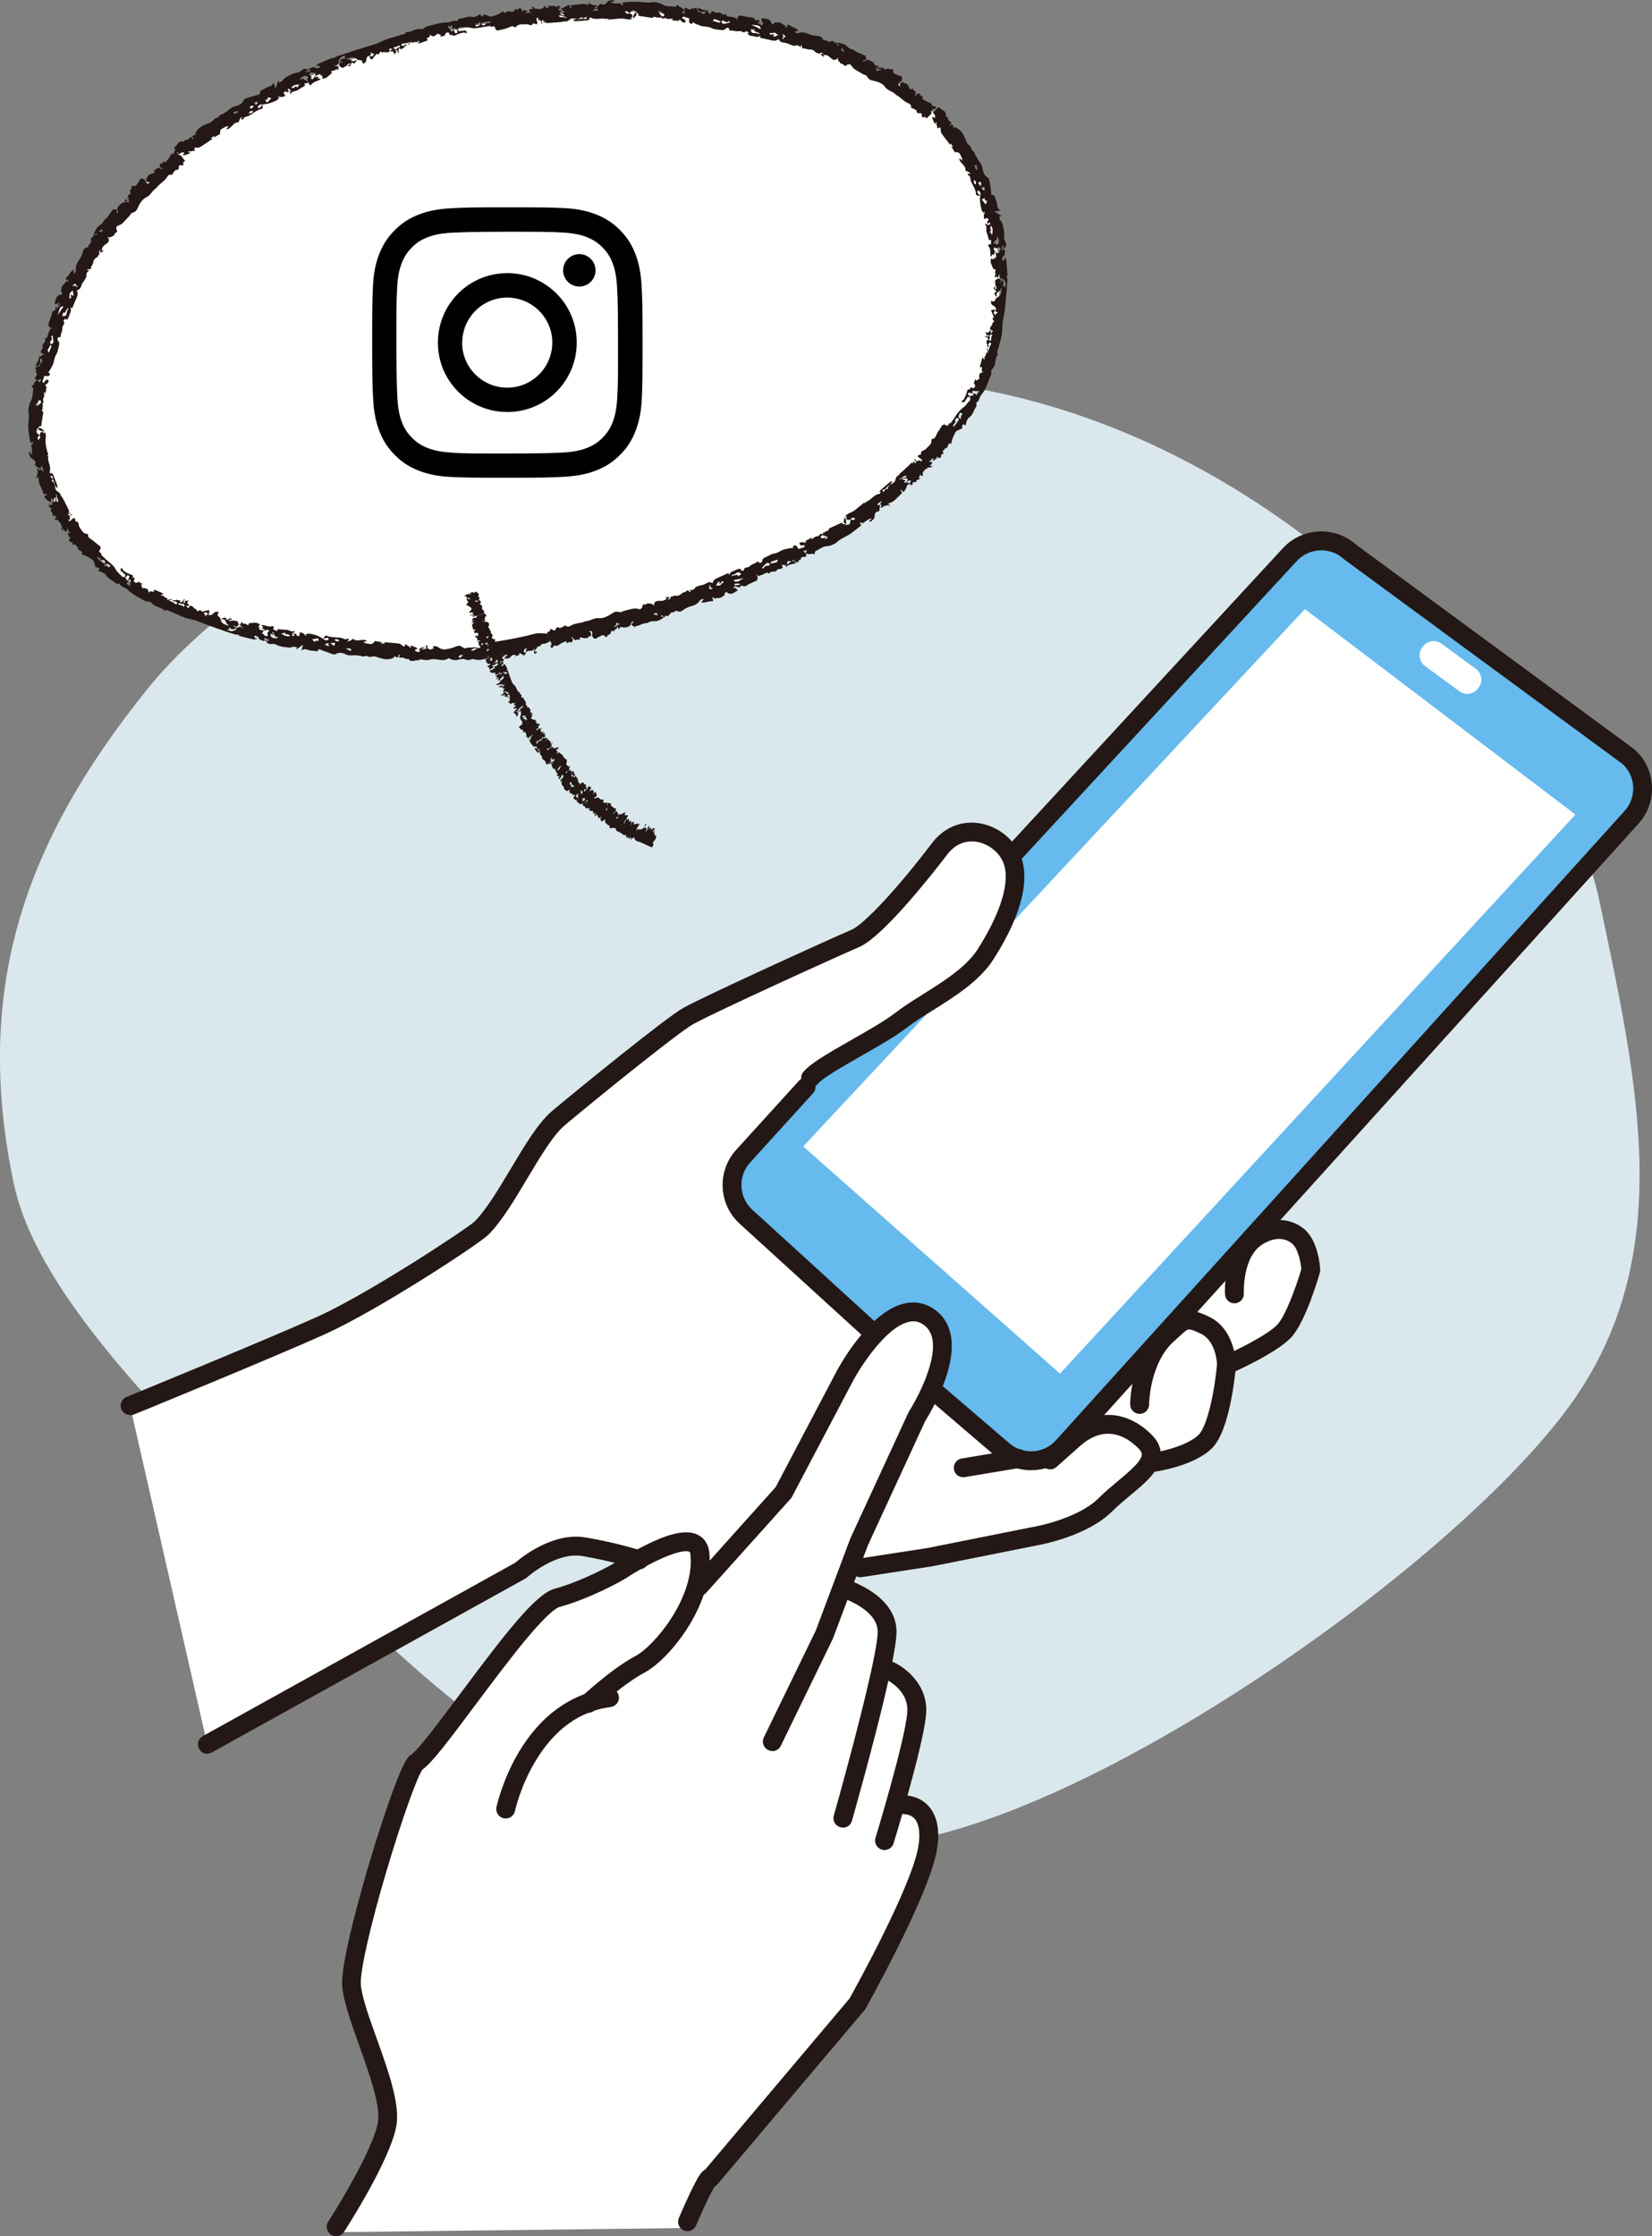 <?xml version="1.0" encoding="UTF-8"?>
<svg id="_レイヤー_2" data-name="レイヤー 2" xmlns="http://www.w3.org/2000/svg" viewBox="0 0 158.86 214.99">
  <rect x="0" y="0" width="158.86" height="214.99" fill="#808080" stroke="none"/>
  <defs>
    <style>
      .cls-1 {
        fill: #231815;
      }

      .cls-1, .cls-2, .cls-3, .cls-4, .cls-5 {
        stroke-width: 0px;
      }

      .cls-2 {
        fill: none;
      }

      .cls-3 {
        fill: #fff;
      }

      .cls-4 {
        fill: #dae8ed;
      }

      .cls-5 {
        fill: #66baed;
      }
    </style>
  </defs>
  <g id="_レイヤー_1-2" data-name="レイヤー 1">
    <g>
      <path class="cls-4" d="m1.34,113.87c-3.96-18.76.97-32.91,12.88-47.68,10.59-13.13,35.43-24.51,54.13-28.45,26.55-5.6,50.15,5.65,66.64,22.1,8.18,8.17,16.35,15.11,18.83,26.86,3.71,17.6,7.5,34.19-2.92,48.5-10.56,14.49-42.42,37.35-62.41,41.57-27.19,5.74-46.75-13.46-63.16-30.72-7.57-7.96-21.62-21-23.98-32.18Z"/>
      <g>
        <g>
          <path class="cls-3" d="m66.67,153.42l8.7-9.94,5.93-11.26s1.26-2.33,2.98-4.11c1.48-1.52,3.3-2.64,4.97-1.55,2.28,1.47,1.29,4.87.22,7.21-.64,1.4-1.3,2.42-1.3,2.42l-5.53,12.01-.85,2.27-.83,2.21c1.02.37,4.29,1.74,4.35,4.12.02.62-.18,1.84-.5,3.37h.03s3.61,1.63,3.31,4.66c-.17,1.68-1.1,5.23-1.89,8.06l.1.02s3.52.55,2.87,4.71c-.65,4.16-6.78,15.05-6.78,15.05l-13.94,16.74-2.4,4.79-33.74.4-.06-.51s4.36-6.74,4.91-9.89c.55-3.15-3.16-10.12-3.43-13.32-.27-3.2,5.18-20.76,6.24-21.45,1.99-1.29,10.78-15.07,13.5-15.81,3.01-.82,6.1-2.62,6.1-2.62,0,0,.72-.49,1.73-1.05,2.18-1.22,5.67-2.82,5.92-.64.15,1.36-.12,2.78-.63,4.12Z"/>
          <path class="cls-3" d="m75.36,143.48l-8.7,9.94c.51-1.34.78-2.76.63-4.12-.25-2.18-3.74-.58-5.92.64-.47-.15-2.55-.79-5.22-1.23-3.04-.51-6.08,2.28-6.08,2.28l-30.14,16.71-7.43-32.57s13.25-5.42,18.32-7.7c5.06-2.28,14.71-8.63,15.45-9.37,2.53-2.53,5.03-8.61,7.47-10.64,3.04-2.53,10.85-8.87,12.41-9.75,2.03-1.14,14.31-6.71,16.08-7.47,1.77-.76,5.7-5.44,8.1-8.61,2.09-2.74,5.64-1.62,6.82.7.05.1.1.21.14.31,1.01,2.53-.76,6.33-2.53,9.12-1.77,2.79-5.83,4.56-8.1,6.33-2.28,1.77-7.72,4.3-8.74,5.57-.18.22-.3.44-.38.65l-6.09,6.88c-1.53,1.68-1.41,4.29.28,5.82l12.53,11.12c-1.73,1.78-2.98,4.11-2.98,4.11l-5.93,11.26Z"/>
          <path class="cls-5" d="m101.8,139.48c-1.11.93-2.61,1.19-3.94.76-.53-.18-1.04-.46-1.48-.87l-6.91-5.61c1.06-2.34,2.05-5.74-.22-7.21-1.68-1.09-3.5.03-4.97,1.55l-12.53-11.12c-1.68-1.53-1.81-4.14-.28-5.82l6.09-6.88c.08-.21.2-.43.38-.65,1.01-1.27,6.46-3.8,8.74-5.57,2.28-1.77,6.33-3.55,8.1-6.33,1.77-2.79,3.54-6.58,2.53-9.12-.04-.11-.09-.21-.14-.31l26.84-28.95c1.53-1.68,4.14-1.81,5.82-.28l26.79,19.69c1.68,1.53,1.81,4.14.28,5.82l-35.56,39.35c-.2.06-.4.15-.59.26-.82.49-1.32,1.31-1.62,2.19l-7.87,8.71-9.04,10c-.13.14-.26.27-.4.39Z"/>
          <path class="cls-3" d="m97.86,140.24c1.33.44,2.83.18,3.94-.76l.08.07c.33-.29.77-.69,1.38-1.22,2.28-2.03,4.81-1.77,6.84.25.93.93.69,1.8-.06,2.7-.89,1.06-2.5,2.15-3.73,3.38-2.28,2.28-6.84,3.04-6.84,3.04l-10.13,2.03-7.54.74.85-2.27,5.53-12.01s.66-1.02,1.3-2.42l6.91,5.61c.44.4.95.69,1.48.87Z"/>
          <path class="cls-3" d="m119.11,120.38l2.21-2.45c1.16-.34,2.49.14,3.46.89,1.14.89,1.27,3.29,1.27,3.29,0,0-1.27,4.43-2.53,5.82-1.27,1.39-5.63,3.93-5.63,3.93h0c.05-.39.07-.63.07-.63,0,0,0-2.79-2.03-3.8s-2.73,0-4.11,1.2c-.19.16-.36.33-.51.5l-.05-.05,7.87-8.71Z"/>
          <path class="cls-3" d="m103.26,138.33c-.61.54-1.05.93-1.38,1.22l-.08-.07c.14-.12.27-.25.4-.39l9.04-10,.05.05c.16-.17.33-.34.51-.5,1.38-1.19,2.09-2.22,4.11-1.2s2.03,3.8,2.03,3.8c0,0-.02.24-.07.63-.18,1.55-.75,5.5-1.96,6.71-1.28,1.28-4.81,2.38-5.89,2.7.75-.89.99-1.77.06-2.7-2.03-2.03-4.56-2.28-6.84-.25Z"/>
        </g>
        <polygon class="cls-3" points="101.93 132.06 77.24 110.22 125.48 58.56 151.5 78.31 101.93 132.06"/>
        <path class="cls-3" d="m137.43,62.84h4.1c.7,0,1.28.57,1.28,1.28v.11c0,.7-.57,1.28-1.28,1.28h-4.1c-.7,0-1.28-.57-1.28-1.28v-.11c0-.7.57-1.28,1.28-1.28Z" transform="translate(64.9 -70.03) rotate(36.23)"/>
        <path class="cls-1" d="m12.51,136.04c-.36,0-.7-.21-.84-.56-.19-.46.03-.99.5-1.18.13-.05,13.3-5.44,18.29-7.68,5-2.25,14.52-8.55,15.18-9.19,1.13-1.13,2.31-3.12,3.46-5.04,1.38-2.31,2.67-4.49,4.07-5.65,2.64-2.2,10.85-8.89,12.54-9.84,2.07-1.16,14.22-6.68,16.17-7.51,1.21-.52,4.47-4.02,7.74-8.33,1.11-1.46,2.72-2.16,4.44-1.93,1.82.25,3.42,1.48,4.09,3.15.65,1.64.73,4.69-2.61,9.94-1.33,2.09-3.73,3.59-5.85,4.92-.92.57-1.78,1.11-2.46,1.64-1.08.84-2.8,1.82-4.45,2.76-1.64.94-3.69,2.1-4.13,2.66-.31.39-.88.45-1.27.14-.39-.31-.45-.88-.14-1.27.62-.77,2.17-1.69,4.65-3.1,1.6-.91,3.25-1.85,4.24-2.62.75-.58,1.65-1.15,2.61-1.75,1.96-1.23,4.18-2.61,5.29-4.36,2.25-3.54,3.15-6.56,2.46-8.29-.42-1.05-1.49-1.87-2.65-2.03-1.06-.14-2.04.29-2.75,1.23-.99,1.3-6.06,7.86-8.47,8.9-1.69.72-13.98,6.29-15.99,7.43-1.38.78-8.73,6.7-12.27,9.66-1.16.96-2.43,3.11-3.67,5.18-1.2,2.02-2.45,4.11-3.74,5.4-.88.88-10.63,7.27-15.72,9.56-5.02,2.26-18.21,7.66-18.35,7.71-.11.05-.23.07-.34.07Z"/>
        <path class="cls-1" d="m19.94,168.61c-.32,0-.63-.17-.79-.47-.24-.44-.08-.99.35-1.23l30.05-16.67c.55-.48,3.58-2.96,6.75-2.43,3.07.51,5.36,1.27,5.46,1.3.48.16.73.67.57,1.15-.16.48-.67.73-1.15.57-.02,0-2.25-.74-5.18-1.23-2.56-.43-5.29,2.03-5.32,2.05-.05.05-.11.09-.17.12l-30.14,16.71c-.14.08-.29.11-.44.11Z"/>
        <path class="cls-1" d="m82.74,151.64c-.44,0-.83-.32-.89-.77-.08-.49.26-.96.76-1.03l6.56-1.01,10.11-2.02s.02,0,.03,0c.04,0,4.3-.74,6.35-2.79.58-.58,1.22-1.11,1.84-1.63,1.06-.89,2.27-1.89,2.3-2.54,0-.07.01-.27-.34-.62-1.77-1.77-3.76-1.85-5.59-.22l-2.28,2.03c-.37.33-.95.3-1.28-.08-.33-.37-.3-.95.08-1.28l2.28-2.03c2.54-2.26,5.64-2.15,8.08.29.61.61.9,1.27.87,1.99-.07,1.45-1.46,2.62-2.95,3.85-.59.49-1.2,1-1.72,1.52-2.41,2.41-6.96,3.23-7.31,3.29l-10.12,2.02s-.03,0-.04,0l-6.58,1.01s-.09.01-.14.01Z"/>
        <path class="cls-1" d="m92.62,142.02c-.44,0-.82-.31-.89-.76-.08-.49.25-.96.75-1.04l5.32-.89c.49-.08.96.25,1.04.75.08.49-.25.96-.75,1.04l-5.32.89c-.05,0-.1.01-.15.01Z"/>
        <path class="cls-1" d="m110.85,141.51c-.44,0-.83-.33-.9-.78-.07-.5.27-.95.77-1.03.9-.13,3.49-.7,4.55-1.77.88-.88,1.56-4.45,1.76-6.73,0-.27-.13-2.26-1.52-2.96-.63-.31-1.05-.46-1.25-.42-.17.03-.43.28-.77.59-.15.14-.33.3-.52.47-2.43,2.1-2.47,6.11-2.47,6.15,0,.5-.41.9-.91.9h0c-.5,0-.91-.41-.91-.91,0-.2.04-4.88,3.1-7.52.18-.15.33-.3.48-.43,1.22-1.11,1.97-1.49,4.06-.45,2.5,1.25,2.53,4.47,2.53,4.61,0,.03,0,.05,0,.08-.09,1.03-.62,6.24-2.29,7.91-1.68,1.68-5.18,2.23-5.58,2.28-.04,0-.09,0-.13,0Z"/>
        <path class="cls-1" d="m117.95,132.14c-.35,0-.68-.2-.83-.54-.2-.46,0-.99.46-1.2,1.15-.51,4.34-2.05,5.27-3.07.79-.87,1.8-3.65,2.29-5.31-.06-.71-.34-2.04-.91-2.48-.96-.75-2.04-.38-2.78.06-2,1.2-1.84,4.7-1.84,4.74.03.5-.35.93-.85.96-.5.03-.93-.35-.96-.85-.01-.19-.25-4.62,2.72-6.41,1.7-1.02,3.46-1,4.82.06,1.43,1.11,1.6,3.67,1.61,3.96,0,.1,0,.2-.03.3-.14.47-1.36,4.68-2.73,6.19-1.36,1.49-5.42,3.31-5.88,3.51-.12.05-.24.08-.37.08Z"/>
        <path class="cls-1" d="m83.76,128.85c-.22,0-.44-.08-.61-.24l-12.02-10.96c-2.05-1.86-2.2-5.05-.34-7.1l6.06-6.67c.34-.37.91-.4,1.28-.06.37.34.4.91.06,1.28l-6.06,6.67c-1.19,1.31-1.09,3.35.22,4.54l12.02,10.96c.37.34.4.91.06,1.28-.18.2-.42.3-.67.3Z"/>
        <path class="cls-1" d="m99.15,141.35c-1.25,0-2.43-.46-3.36-1.3l-6.54-5.6c-.38-.33-.42-.9-.1-1.28.33-.38.9-.42,1.28-.1l6.54,5.61s.01.01.02.02c1.31,1.19,3.35,1.09,4.54-.22l54.69-60.51c1.18-1.3,1.1-3.31-.18-4.51l-26.75-19.66s-.05-.04-.07-.06c-1.31-1.19-3.35-1.09-4.54.22l-26.45,28.63c-.34.37-.91.39-1.28.05-.37-.34-.39-.91-.05-1.28l26.44-28.63c1.85-2.03,5.01-2.2,7.06-.37l26.75,19.67s.05.04.07.06c2.05,1.86,2.2,5.05.34,7.1l-54.69,60.51c-.9,1-2.14,1.58-3.48,1.64-.08,0-.16,0-.25,0Z"/>
        <path class="cls-1" d="m32.32,214.99c-.17,0-.34-.05-.49-.15-.42-.27-.54-.83-.27-1.25,1.19-1.83,4.36-7.12,4.78-9.55.28-1.59-.83-4.68-1.8-7.4-.78-2.17-1.51-4.22-1.63-5.68-.19-2.27,1.98-9.76,2.65-12,.74-2.48,1.51-4.83,2.17-6.64,1.18-3.23,1.55-3.47,1.82-3.64.67-.44,2.82-3.31,4.72-5.86,4.3-5.77,7.26-9.59,9.04-10.07,2.74-.75,5.59-2.36,5.86-2.52.2-.13,1.44-.95,2.91-1.68,2.36-1.18,3.94-1.5,4.99-1.01.64.3,1.04.89,1.13,1.67.55,4.85-3.72,10.26-6.23,11.6-2.1,1.12-4.76,3.6-4.79,3.62-.37.34-.94.32-1.28-.04-.34-.37-.32-.94.04-1.28.12-.11,2.86-2.67,5.17-3.9,1.84-.98,5.74-5.69,5.28-9.79-.02-.19-.07-.22-.09-.23-.8-.37-3.89,1.06-6.15,2.57-.02.01-.03.02-.05.03-.13.08-3.23,1.87-6.32,2.71-.19.05-.97.43-3.22,3.13-1.52,1.83-3.28,4.19-4.84,6.27-2.62,3.51-4.18,5.58-5.1,6.23-.47.65-1.89,4.49-3.45,9.74-1.58,5.32-2.57,9.71-2.47,10.93.1,1.22.8,3.17,1.54,5.22,1.1,3.08,2.24,6.26,1.88,8.33-.57,3.3-4.86,9.95-5.04,10.23-.17.27-.46.41-.76.41Z"/>
        <path class="cls-1" d="m48.63,174.83c-.06,0-.13,0-.19-.02-.49-.1-.8-.58-.7-1.07.02-.1.56-2.59,2.12-5.24,2.11-3.58,5.1-5.72,8.63-6.19.5-.06.95.28,1.02.78.07.5-.28.95-.78,1.02-2.99.39-5.44,2.17-7.28,5.27-1.42,2.39-1.93,4.71-1.93,4.73-.09.43-.47.72-.89.72Z"/>
        <path class="cls-1" d="m74.27,168.34c-.13,0-.27-.03-.4-.09-.45-.22-.64-.76-.42-1.21l4.99-10.26,3.34-8.9s.02-.04.03-.06l5.54-12.01s.04-.08.06-.11c.01-.02,1.14-1.77,1.81-3.76.8-2.35.64-3.9-.47-4.62-.44-.29-.89-.36-1.42-.22-2.15.55-4.51,4.2-5.25,5.56l-5.93,11.26c-.03.07-.08.13-.13.18l-8.12,9.04c-.33.37-.91.4-1.28.07-.37-.33-.4-.91-.07-1.28l8.04-8.96,5.88-11.17c.31-.58,3.1-5.62,6.4-6.46,1.01-.26,2-.1,2.86.46,1.31.85,2.58,2.71,1.19,6.76-.69,2.01-1.75,3.74-1.96,4.08l-5.5,11.92-3.34,8.91s-.02.05-.03.08l-5.01,10.3c-.16.32-.48.51-.82.51Z"/>
        <path class="cls-1" d="m81.05,175.7c-.08,0-.17-.01-.25-.03-.48-.14-.76-.64-.62-1.12,1.19-4.19,4.27-15.53,4.22-17.73-.05-2.1-3.38-3.19-3.42-3.2-.48-.15-.75-.65-.6-1.13.15-.48.65-.75,1.13-.6.19.06,4.61,1.45,4.7,4.89.07,2.88-3.84,16.71-4.29,18.28-.11.4-.48.66-.87.66Z"/>
        <path class="cls-1" d="m85.06,177.86c-.09,0-.18-.01-.27-.04-.48-.15-.75-.65-.6-1.13.03-.09,2.76-9.06,3.05-11.96.23-2.3-2.09-3.29-2.19-3.34-.46-.19-.68-.72-.49-1.18.19-.46.72-.68,1.18-.49,1.27.52,3.6,2.27,3.31,5.19-.31,3.08-3,11.93-3.12,12.31-.12.39-.48.64-.87.64Z"/>
        <path class="cls-1" d="m66.11,214.5c-.12,0-.24-.02-.36-.07-.46-.2-.67-.73-.47-1.19.73-1.7,1.31-2.93,1.71-3.65.2-.36.46-.82.84-1.03l13.86-16.42c.54-.96,6.04-10.9,6.63-14.67.19-1.22.06-2.12-.36-2.61-.37-.42-.88-.43-.89-.43h0c-.5,0-.92-.38-.93-.88-.01-.5.38-.92.88-.93.14,0,1.38,0,2.3,1.05.81.92,1.07,2.29.79,4.09-.67,4.27-6.63,14.91-6.88,15.36-.03.05-.06.1-.1.14l-14.14,16.74c-.08.09-.17.17-.28.22-.2.33-.7,1.24-1.78,3.74-.15.34-.48.55-.83.55Z"/>
      </g>
      <g>
        <path class="cls-3" d="m47.05,62.69s-52.19,3.09-42.26-30.28C15.39-3.22,88.29-10.3,95.39,20.9c7.69,33.76-48.34,41.79-48.34,41.79"/>
        <g>
          <g>
            <path class="cls-2" d="m45.93,62.36c-.09-.01-.19-.02-.36-.04-.06.04-.16.11-.27.18.04.02.09.08.11.07.17-.06.34-.13.51-.2Z"/>
            <path class="cls-2" d="m44.52,63.01c-.05-.02-.1-.04-.2-.07-.08.05-.17.1-.23.16-.02.02.05.11.07.16l.36-.26Z"/>
            <path class="cls-1" d="m40.27,63.35l.03-.75.1.03s0-.07-.03-.09c-.18-.13.03-.17.08-.23.03-.04.12-.06.18-.07.09,0,.17.01.26.02l-.25.09s-.09.04-.14.06c.01,0,.03.02.04.02.14-.01.28-.02.42-.06.02,0,0-.14,0-.21l-.02-.12s.03-.01.04,0l.21.14c-.35.17.03.15.07.2.14.19.26-.04.4-.03.27,0-.22-.13.03-.21.29-.09.51.14.65.21.37.17.66.04.97-.01.28-.05.54-.23.82-.26.16-.02.34.16.51.24.1.05.24-.05.26-.05.34.02.67-.09,1.03.02.17.06.44-.12.67-.2l.12-.04c-.25.15.51.4-.07.52,0,0-.01.08,0,.08.08.04.17.07.26.1-.01-.04-.03-.08-.03-.12,0-.02.02-.05.02-.05.04,0,.12.01.12.03.02.1.04.21.04.31,0,.02-.1.04-.15.05-.03,0-.06,0-.09-.01,0,.02-.01.05,0,.06l.23.31c-.1-.01-.22-.07-.29-.04-.41.17-.81.21-1.24.08-.13-.04-.32.09-.49.09-.17,0-.33-.1-.5-.11-.31,0-.58.16-.92.1-.16-.03-.29-.07-.41-.15-.02-.01-.02-.04-.03-.05-.55.46-1.21-.02-1.81.16-.35.11-.71-.01-1.08-.04Zm5.03-.85s.09.08.11.07c.17-.06.34-.13.51-.2-.09-.01-.19-.02-.36-.04-.06.04-.16.11-.27.18Zm-1.13.78l.36-.26c-.05-.02-.1-.04-.2-.07-.08.05-.17.1-.23.16-.02.02.05.11.07.16Z"/>
          </g>
          <path class="cls-1" d="m17.29,14.83l.51.64c-.13.06-.26.16-.13.37-.07.02-.15.07-.21.06-.23-.05-.28.02-.27.25,0,.16-.16.23-.33.19,0,0-.05.11-.08.17-.09-.06-.06,0-.09.06-.04.1-.13.23-.22.26-.17.06-.01-.1-.03-.1-.12.06-.28.12-.33.22-.24.47-.75.68-1.04,1.08,0,0,0,.02,0,.02-.42.23-.55.72-1.04.94-.36.16-.66.68-.84,1.11-.14.31-.37.28-.56.41-.07.05-.1.15-.16.22-.25.25-.47.53-.73.77-.14.12-.36.15-.51.27-.06.05-.06.26-.01.34.18.28-.3.27-.22.5-.22.09-.42.33-.67.14.05.09.13.18.14.27.03.32-.25.39-.44.56-.13.12-.29.32-.21.55l.1-.1s.03.02.04.04c-.06.07-.12.14-.19.19-.03.02-.09.02-.13,0-.02,0-.03-.06-.02-.09,0-.04.03-.08.05-.13-.03,0-.08,0-.09.02-.03.08-.09.22-.06.24.19.17-.18.22-.08.36-.38.23-.41.26-.51.69-.03.13-.17.24-.17.36,0,.28-.17.14-.28.17-.05.01-.09.06-.13.1.05,0,.1-.02.14-.01.02,0,.05.03.07.04-.11.15-.3.17-.25.49.04.25-.37.59-.47.92-.09.29-.2.45-.48.5.19.23.1.48,0,.73-.12.3-.27.59-.37.89-.07.24-.31-.12-.23.04.12.23.05.41-.03.55-.11.22-.09.55-.41.62,0,0-.02-.1-.03-.15l-.18.24h0s-.03.03-.03.03l.03.02c.22.24-.14.39-.11.63.02.19-.07.41-.14.61-.04.12.03.36-.24.29-.02,0-.08.06-.08.1,0,.08-.01.2.03.23.12.09.16.27.09.53-.08.26-.1.57-.24.78-.24.35-.18.78-.42,1.16-.11.18-.19.4-.36.58-.11.1.18-.07.15.16-.06.46-.56-.06-.58.36,0,.16-.31.39.05.5,0-.03-.02-.06-.01-.08.03-.05.07-.09.1-.13.11-.17.23-.1.35-.03-.07.12-.13.34-.2.34-.18,0-.08.18-.16.23.04-.01.08-.02.12-.03,0,0,.02.03.02.04l-.1.67-.14-.17c-.01.21.05.5-.05.6-.18.17.17.47-.15.54.03.1.21.19.01.3.21.11-.2.41.12.51.01,0-.03.21-.05.32-.05.36-.13.73-.16,1.09-.23-.23-.19.23-.37.15-.02-.01-.06.03-.09.04l.1.03h0s0,0,0,0h0c-.35.37.1.44.21.63h0s0,0,0,0c-.12.08-.23.17-.17.35,0,.03.07.04.1.06.02-.14.24-.23.07-.41h0s0,0,0,0c.05-.21.07-.43.36-.3.04.02.1.21.13,0,0-.03-.04-.11-.04-.11-.25.07-.45-.12-.66-.22h0c.11-.03.24-.13.31-.08.35.22.57.45.48.98-.05.43.05.91.18,1.35.03.12.17.28-.07.31.05.02.14.06.14.07-.1.52.34,1,.12,1.54,0,.01.02.04.04.05l.15.11s-.03-.07-.04-.1c0-.01.02-.03.03-.04.06.08.15.14.18.23.14.34.27.69.4,1.04.02.07-.01.16-.02.25-.06-.08-.11-.16-.16-.24-.04-.06-.08-.13-.08-.2-.02-.25-.3-.45-.18-.73-.04,0-.09-.02-.13-.02-.23.03-.06.09,0,.17.05.07.13.19.1.23-.05.08-.2.06.03.15.13.04.23.39.24.6.02.37.43.35.51.67.03.12.15.22.22.34.2.38.39.76.58,1.15.02.05,0,.13-.01.18-.03.05-.09.09-.14.13.06-.03.11-.06.17-.09.03-.01.06-.01.09-.02,0,.02,0,.04-.02.05l-.2.18c.13.11.21.04.29-.05.01-.02.07,0,.11.01.01,0,.02.03.02.04-.03,0-.06.02-.08.02-.18.02-.17.15-.14.29.01.06,0,.13,0,.2-.03-.02-.06-.04-.1-.05-.02,0-.04,0-.06,0,.03.05.05.1.08.13.02.02.09.01.11,0,.09-.08.18-.17.27-.24.13-.1.16-.07.23.15.01.05,0,.1.01.15.38-.06.26.33.37.49.2.31.35.7.81.7,0,0,.03.05.03.08.02.08,0,.2.06.25.15.14.34.23.49.36.2.18.42.35.63.52.04.04.01.15.02.23-.16.15-.22.3.07.41v.16c.15.15.31.31.47.45.33.31.71.51.93.97.11.21.4.42.56.68.03.05.23.03.35.03-.12-.07.16-.31-.15-.3,0-.21-.37-.2-.3-.44.02-.06.06-.12.09-.17.07.11.13.26.23.33.21.15.44.27.69.34.2.06.21.14.12.27l-.02.04c.15-.13.18.03.26.1-.04.04-.09.07-.1.12,0,.05.01.12.05.17.17.19.3.03.44,0l.36.23-.17.05.1.2v.04s.06.09.06.09h.04c.36-.02.55.09.53.45,0,.02.02.03.04.05.04-.34.31-.13.49-.15-.06-.14-.03-.23.15-.16l.71.3s.04.03.05.05c-.02,0-.05.01-.07.02-.05.02-.11.05-.16.08,0,0,.04.07.06.11.03-.03.08-.08.08-.08.12.09.23.24.36.27.28.05.01.2.06.2.11,0,.21-.06.32-.08.04,0,.1,0,.14.01.03.01.03.07.05.1-.04-.02-.08-.05-.11-.05-.05,0-.11.02-.16.03-.01,0-.01.05-.01.05l.31.13c.12.07.26.21.35.2.23-.05.04-.2-.03-.25-.06-.04-.19,0-.29,0,0-.27.35,0,.39-.2.03.17.39-.06.31.24,0,.01.01.03.02.04.06-.02.14-.02.19-.06.04-.03.05-.09.08-.13l.08-.13.13.12s-.07-.03-.11-.03c-.01,0-.04.02-.04.03v.26s.17-.02.17-.02c-.03-.03-.08-.05-.08-.08,0-.03.01-.09.04-.1.13-.02.25-.02.38-.03l-.1.08c-.11.11-.07.21.05.3.09.07.09.12-.02.14-.08,0-.16-.03-.24-.05.04.04.09.09.12.14.22.28.17-.05.25-.08.32-.13.37.29.63.3.06.09.06.3.28.12.06-.05.22-.03.24.12l.7-.15s.04.02.04.02l-.02.37c-.07-.03-.16-.05-.19-.11-.14-.21-.24.06-.36-.02.05.06.11.12.15.19.23.4.07-.14.19-.05.03.02.1,0,.13.02.37.21.45-.18.68-.25.09-.03.19,0,.29,0,0,.04.02.09,0,.12-.25.27.19.35.22.57.03.2.15.47.47.54.07.01.13.08.2.09.04,0,.09-.04.14-.06-.37-.03-.21-.55-.61-.55-.04,0-.09-.04-.13-.06.13-.04.26-.09.39-.12.02,0,.07.11.1.18,0,.01-.01.03-.02.05.05-.01.12-.01.16-.03.08-.04.15-.12.24-.13.05,0,.11.1.17.16-.08,0-.16-.03-.24-.02-.03,0-.19.08-.01.11.14.03.29-.02.44-.03.03,0,.08.07.08.07.19-.12.27.07.3.14.08.22.04.41-.29.39-.04,0-.07-.11-.11-.16-.01.04-.05.11-.03.12.1.06.27.19.32.16.22-.12.4-.23.55.08,0-.01.03-.04.02-.04-.09-.1-.16-.24-.26-.28-.14-.05-.13-.05-.02-.1.04-.02.09,0,.13-.02.09-.04-.32-.05-.02-.11.03,0,.09-.24.13,0,0,.03.18.09.22.07.13-.08.34.35.4-.04,0-.02.09-.03.13-.03.27,0,.54-.1.81.06.03.02.07.03.1.06.01,0,.02.04.02.05-.35.29.05.25.18.32h0c-.07-.01-.16-.05-.22-.03-.19.08.09.12.03.2l.4.05h-.02s0,.01,0,.01l-.19.3c.22-.02.27.37.53.22.16-.09-.17-.42.21-.45-.03-.02-.06-.04-.08-.06-.16-.27-.31.13-.47-.01h0s0-.01,0-.01l.13-.05-.35-.17h0s0,0,0,0h0c.31-.07.06-.17,0-.26,0-.01-.01-.03-.02-.04h.1c.33.03.65.23.99.1.02,0,.08.03.09.05.02.05.02.11.01.17,0,.03-.04.06-.07.09l.41.18s.01-.09.03-.13c0-.03.03-.07.05-.06.26.03.53.05.79.06.27,0,.5.26.79.12l.03.02s-.03.11-.08.13c-.07.03-.15.04-.23.05.23,0-.11.33.21.27.03,0,.05-.02.07-.02-.01-.02-.03-.03-.04-.05l-.07-.17s.02-.02.04-.03c0,.2.19-.03.23.09.02.07.06.15.12.19.04.02.17,0,.19-.05.04-.07.03-.16.04-.25,0-.02-.02-.03-.03-.05.02,0,.05-.03.06-.02.11.04.23.07.33.13.09.05.17.21.23.2.25-.04-.14-.06-.02-.12.3-.15.61-.02.88.05.34.08.66.28.94.48.17.12.26-.04.38.01l-.02-.21c-.11.01-.22.02-.33.04-.05.01-.1.04-.14.06.01-.05.01-.1.04-.14.06-.07.18-.19.21-.18.47.22.98.15,1.47.23.13.02.24.11.36.13.09.01.19-.05.29-.06.03,0,.09.08.09.08-.06.07-.13.13-.2.19.09-.02.19-.03.27-.06.08-.03.15-.09.23-.13.03-.02.09-.07.09-.07.37.36.85-.03,1.25.17l.09.04s-.02.03-.03.03c-.12.03-.39.07-.32.1.22.12.5.15.76.17.09,0,.2-.12.28-.19.03-.02.03-.1.04-.1l.78.12-.19.05s0,.03,0,.05l.39.03s0-.04-.01-.05c-.03-.03-.06-.06-.1-.08.05,0,.1-.01.16,0,.44.05.89.06,1.33.13.14.02.25.17.38.25.02.02.06.03.08.02.03,0,.07-.03.08-.05.09-.38.24.07.35,0,0,0,.09.09.14.13l.07.06s.04-.06.04-.08c0-.02-.03-.03-.04-.05l-.04-.06s.06-.04.07-.03c.19.07.42.12.57.24.23.18-.32.04-.15.23.03.03.04.08.07.09l.36.09-.03.75c-.14,0-.28,0-.43.04-.05.01-.54.16-.62-.2-.25.19-.45-.19-.71-.07-.04.02-.13-.03-.2-.04l.06-.2v-.05s-.05,0-.07.01c-.03.02-.08.08-.08.08.11.1.07.15-.07.13-.03,0-.2.12-.13-.06-.06,0-.13,0-.19.02-.01,0,0,.08-.02.09-.61.33-1.19.09-1.79-.1-.21-.07-.55.1-.69,0-.22-.15-.36.06-.54-.02-.15-.07-.34-.06-.51-.09-.37-.06-.72.1-1.12-.11-.18-.09-.62-.26-.97,0-.11.08-.44-.07-.66-.15-.32-.1-.62-.22-.93-.35-.14.38-.46.13-.71.15-.31.02-.61-.28-.91-.04,0,0-.04,0-.06,0l.13-.44s.04-.03.06-.04c-.02-.01-.06-.03-.06-.03l-.5.35s-.06.06-.1.07c-.02,0-.06-.02-.08-.02.03-.02.07-.03.09-.05.02-.04.02-.12.02-.12-.11-.02-.22-.06-.33-.05-.12,0-.24.09-.36.08-.45-.04-.9-.07-1.31-.29-.27-.16-.63.07-.88-.19-.06-.06-.06-.17-.09-.26h0s0,0,0,0c.08-.12.13,0,.14.04.09.29.08-.02.11-.08h.03s.01.04.02.07l.04-.03-.06-.02s-.02-.03-.03-.01l-.36-.13s-.05.06-.08.09l.19.08h0s0,0,0,0c-.08.04-.2.12-.23.1-.16-.11-.46-.07-.49-.35,0-.06-.21-.12-.33-.18,0,0-.06.05-.05.07,0,.09-.03.23.18.17.02,0,.06.03.09.05-.11.03-.23.11-.33.09-.45-.09-.89-.21-1.34-.33-.08-.02-.16-.05-.24-.08l.17.02s-.03-.07-.05-.07c-.11-.01-.23,0-.33-.02-.63-.17-1.23-.41-1.85-.62-.64-.21-1.27-.47-1.91-.71-.33-.12-.7-.15-1.03-.27-.53-.19-1.03-.45-1.56-.65-.12-.05-.29-.21-.42-.02-.33-.39-.95-.34-1.27-.74-.18-.24-.43-.1-.62-.21-.6-.32-1.23-.62-1.73-1.12-.19-.21-.61-.19-.73-.54,0-.02-.26.06-.42-.08-.29-.27-.69-.38-.91-.76-.09-.17-.42-.29-.63-.36-.32-.1.27-.27-.1-.31-.01,0-.03-.07-.04-.07-.07,0-.14.03-.2,0-.04-.02-.04-.12-.07-.18-.07-.18-.1-.44-.23-.53-.29-.22-.66-.41-.96-.52-.27-.09-.04-.14-.04-.17-.05-.25-.54-.21-.41-.57-.18.1-.17-.4-.4-.19-.02.02-.11-.04-.17-.07l.08-.12c-.19-.08-.54-.14-.3-.41.26-.29-.12-.05-.09-.15.02-.06,0-.14-.03-.21,0-.01-.08-.03-.08-.03l.02-.22s.09.09.14.12c.02.01.05.01.07.02l-.03-.1-.03-.16c-.06.39-.19-.62-.25-.02,0,.04-.1.11-.11.1-.08-.07-.15-.15-.21-.23-.03-.04-.03-.09-.04-.14l-.05.22s0,.09,0,.13c-.02-.03-.05-.06-.05-.09-.02-.11-.04-.22-.04-.32,0-.02.06-.04.09-.05-.06-.06-.17-.14-.17-.19.02-.17-.09-.22-.2-.3,0,0,.01-.06.02-.09-.08-.03-.16-.06-.24-.09-.04-.01-.11.01-.13-.01-.02-.03-.03-.11-.01-.15.02-.03.08-.04.12-.05l.06-.02s-.09-.09-.11-.08c-.09.04-.07-.31-.19-.08-.01.03-.04.05-.07.07l-.09-.47c-.35.07.16-.5-.26-.39,0,0-.05-.09-.07-.14.18.16-.14-.36.12-.09.01.01.04.01.07.02,0-.02,0-.03,0-.05-.04-.11-.05-.29-.12-.32-.16-.06-.49-.36-.48-.54,0-.04.18-.04.22-.11.12-.18.02-.09-.06-.07-.08.02-.23.01-.24-.02-.13-.51-.53-.96-.47-1.51,0-.02-.04-.06-.06-.08-.01-.01-.05,0-.06.01-.04.02-.07.06-.11.08-.02-.05-.04-.1-.06-.16.02.02.05.05.07.05.01,0,.04-.03.05-.05.03-.16.07-.31.08-.47,0-.08-.04-.17-.05-.25,0-.02.09-.07.1-.06.05.05.09.12.13.18l.12-.13h0s0,0,0,0h0s.24.3.24.3l-.06-.33c-.02-.08-.05-.22-.07-.22-.14.01-.14.12-.12.25h0c-.18-.1-.37-.2-.54-.34-.03-.02.03-.17.03-.26-.01-.38-.46-.32-.53-.66-.02-.08-.1-.17-.1-.24,0-.08.09-.14.14-.21,0,.11.03.22.07.33,0,0,.06,0,.09,0-.06-.08,0-.16,0-.2,0-.23-.03-.47-.06-.7v-.14s.05.05.08.06c.02,0,.06-.01.06-.02v-.27s-.03.06-.05.07c-.05.03-.11.05-.17.07-.02-.1-.05-.2-.07-.31-.06-.37-.12-.75-.15-1.12-.03-.38.06-.76.06-1.15,0-.22-.07-.44-.04-.65.03-.26.09-.55.21-.75.22-.37.17-.79.26-1.18.02-.08-.13-.2-.21-.31.23-.01.26-.24.36-.4.06-.09.18-.13.27-.19h0s0,0,0,0l.14.28.17-.31-.3.04h0s0,0,0,0c-.59-.06-.02-.4-.09-.58-.03-.08-.09-.15-.14-.23.06-.04.2-.03.04-.16-.05-.04-.05-.18-.05-.28.06.06.08.08.27-.11.05.02.1.05.15.08l.03-.26c.05-.05.11-.11.17-.18.04-.04.07-.16.05-.19-.05-.08-.13-.14-.2-.21,0,.1.01.21,0,.31l-.03.27c-.07.08-.13.13-.18.18-.09-.03-.18-.01-.27.1.1-.37.44-.65.36-1.07.17.19.27-.05.4-.12.02-.01.03-.05.04-.08-.62-.09.02-.45-.08-.67-.13-.3.43-.45.19-.8.31,0,.27-.28.35-.49.05-.14.12-.27.18-.4,0,0,0-.03,0-.03l.39-.05c-.11,0-.25.02-.33-.03-.11-.07-.26-.22-.24-.31.08-.38.28-.73.34-1.1.04-.3.38-.24.35-.4-.1-.43.41-.26.4-.54-.01-.32-.17.19-.23-.01,0-.01-.3.14-.24-.05.07-.27.11-.61.4-.75.1-.05.22-.04.32-.06-.09-.06.1-.32-.15-.27.02-.09.06-.19.07-.28.01-.35.35-.48.48-.75.16.19.19-.09.17-.09-.52-.06-.03-.35,0-.4.12-.22.29-.45.48-.58.19-.12-.08.2.08.18-.02.07-.09.22.05.15.08-.03.14-.26.13-.37-.05-.38.14-.65.35-.96.17-.24.26-.56.36-.84.06-.18.2-.3.44-.32.05,0,.08-.29.16-.33.31-.15-.07-.67.41-.69-.2-.48.34,0,.3-.26,0-.02,0-.05,0-.05-.1,0-.34.16-.27-.02.11-.27.24-.59.55-.77.15-.08.28-.25.37-.4.09-.17.24-.25.34-.36.16-.18.26-.44.47-.61.04-.03.03-.12.04-.19.08.18.4-.14.43.18,0,.05-.13.27.1.2-.02-.09-.01-.2-.05-.28-.1-.2.25-.65.55-.71.06-.01.17-.07.17-.09-.02-.25,0-.36.19-.1,0,0,.06-.02.06-.02-.02-.13-.08-.27.1-.38-.17-.1,0-.18.06-.2.3-.11-.08-.35.16-.47l-.06-.06h.13c-.02-.13-.03-.37.1-.31.35.15.41-.17.54-.32.11-.13.12-.39.35-.37.21,0,.33.16.39.36.02.06.13.12.21.12.05,0,.11-.1.17-.15-.06,0-.16.05-.19.02-.08-.07-.17-.16-.19-.27-.02-.1.06-.18.17-.09-.02-.05-.07-.11-.05-.15.1-.21.29-.28.49-.33.09-.02.18-.08.27-.13-.04-.04-.09-.08-.13-.13-.02-.03,0-.08-.01-.11.21.16.25-.18.41-.17.06,0,.11.01.16.03.08.03.15.06.23.09.06-.15-.1-.09-.14-.14-.09-.12-.15-.27.03-.42.12.24.28-.52.39-.04.11-.13.23-.25.33-.38.12-.17.25-.49.34-.48.35.01.15-.34.35-.39.03,0,.07.02.11.03-.18.08.27.12-.01.21.05.06.08.14.14.19.11.09.2.11.27.08Zm15.99,47.53l.45.24c.02-.07.06-.2.05-.2-.12-.04-.24-.06-.36-.09l-.13.06Zm-.97-.74c.1.04.1.09.29-.02,0,0-.01.01-.02.02h0s-.02.02-.02.02c-.03.03-.04.03,0,0h.02s0-.02,0-.02c.02-.02.04-.03.07-.05-.13-.05-.27-.15-.37-.12-.16.04-.07.13.04.18Zm-.52.24l.32.23c.04-.06.08-.12.13-.21-.04-.03-.07-.09-.1-.09-.12.01-.23.04-.35.06Zm-.55.12c.16.06.27.15.36.13.17-.02-.18-.2.06-.24-.07,0-.15-.03-.21-.02-.05,0-.09.05-.2.12Zm-1.23-.52c.09.09.18.21.29.27.05.03-.05-.32.3-.05,0-.14.01-.23.02-.32l-.61.11Zm-2.97-.55c.18.13.43.27.64.26.52-.02-.1-.21-.07-.23-.12.19-.17-.05-.26-.18,0,.23-.36.1-.31.14Zm-1.03.09c0,.21.11.34.49.37.02,0,.16-.03.3-.06-.11-.04-.22-.08-.33-.13-.01,0-.03-.02-.03-.04l-.19-.39c-.21.11.16.17.05.27-.02.02-.02.04-.03.06-.04-.04-.07-.1-.12-.12-.03-.02-.13.01-.13.02Zm-4.12-.47s.04.07.07.08c.12.04.25.08.36.07.14-.02.26-.09.39-.15.02,0,.02-.05.01-.07-.01-.02-.06-.06-.07-.05-.2.1-.39.16-.56-.07-.02,0-.05-.02-.08-.02.01.03.04.06.04.08,0,.05-.02.1-.03.16-.02,0-.04-.01-.05-.03-.02-.03-.03-.06-.04-.09-.01.03-.04.07-.03.1Zm-4.73-2.46c.1.19.41.02.48.28.03-.03.1-.06.1-.09.01-.34-.29-.14-.42-.24-.11-.11-.18.02-.16.05Zm-5.13-2.49h.08s.02.25.02.25c.13,0,.34-.06.13.16-.06.06-.09.13-.13.2.02,0,.04.02.05.02.17-.1.23-.07.19.13.03,0,.07.02.09.01.03-.02.06-.05.06-.08.01-.1,0-.21.02-.31.01-.04.03-.08.05-.09h0s0,0,0,0c-.18-.4-.17.11-.24-.12-.03-.1.08-.23.1-.35,0-.02-.18-.11-.2-.09-.09.08-.14.18-.21.27Zm-1.96-1.32c-.17.26.1.12.17.16.07.04.17.05.15.19.47-.28.03-.31-.06-.39-.04-.03-.23-.01-.27.04Zm-.75-.67c.17.21.38.4.59.58.03.03.16.02.17,0,.13-.43-.36-.29-.38-.34-.19-.33-.4-.25-.38-.23Zm-4.35-5.04c.17-.13-.02-.28-.04-.42h0s.08.08.12.11c.04.03.1.06.15.05.21-.04.11-.26.16-.39,0-.01-.06-.06-.09-.09-.02.05-.03.1-.05.14-.03.05-.06.1-.09.14,0-.02-.02-.04-.03-.05-.03-.04-.06-.09-.1-.13-.01-.01-.07,0-.07,0,0,.07,0,.14,0,.21h0s0,0,0,0h0c-.1.09-.21.18-.1.36.03.04.12.09.13.08Zm.42-1c.02.22.03.44.05.63.05.05.07.07.09.1.18-.24-.17-.47-.07-.71l-.07-.02Zm-1.77-8.77c0,.16-.07.03-.17-.13.01.22.02.32.02.43.17-.17.54-.25.47-.51-.05-.18-.3-.1-.32.22Zm1.26-5.64c-.1.18-.22.35-.3.54-.02.05.08.15.12.23.08-.19.16-.39.25-.61-.02-.05-.05-.11-.07-.17Zm.18-.89l-.16.11c.23.24-.03.37-.1.6.11.23.32.03.33-.05.02-.22-.06-.44-.07-.66Zm1.44-2.61c-.05.07-.09.14-.14.21l-.15.26c-.23-.18-.13.11-.19.17-.02.02-.02.07-.03.1.06,0,.12.03.17.02.31-.06.24-.35.3-.55.02-.07.22-.04.05-.21Zm-.43-.19c-.46.04-.37.49-.51.76,0,0,0,.03.01.04l.51-.74s-.01-.05-.01-.06Zm-.36-.3c-.12.13-.22.24-.31.37-.02.03.02.11.03.16.11-.11.23-.22.33-.34.02-.02-.02-.1-.05-.19Zm1.26-1.24c-.06.07-.1.15-.16.19-.24.13,0,.39-.18.53.03.02.06.06.09.06.2-.03.08-.16.09-.25,0-.05.04-.11.07-.16.06.03.05.29.17.1.06-.09-.04-.29-.07-.47Zm.25-.65c-.1.08-.17.15-.24.21.09.1.28-.12.35.09,0,.03.09.03.13.04-.07-.1-.14-.19-.24-.34Zm2.66-5.21l-.34.12s.01.08.01.06c.18.21.22-.05.33-.05v-.13Zm2.54-3.06c-.29-.03-.02.43-.34.38.02.14.08.12.21,0,.03.02.08.04.13.07-.03-.15-.15-.29,0-.46Z"/>
          <path class="cls-1" d="m89.68,10.81l-.58.58c-.07-.12-.19-.23-.38-.07-.03-.07-.09-.14-.08-.2.02-.23-.05-.27-.28-.23-.16.03-.24-.13-.23-.3,0,0-.12-.03-.18-.05.05-.1,0-.06-.07-.07-.1-.03-.24-.09-.29-.18-.08-.16.1-.03.09-.04-.08-.1-.16-.26-.26-.29-.49-.16-.79-.6-1.23-.83,0,0-.02,0-.02,0-.29-.37-.81-.37-1.11-.83-.22-.34-.81-.48-1.25-.58-.33-.07-.34-.31-.52-.46-.06-.06-.17-.06-.25-.1-.31-.18-.62-.34-.91-.55-.15-.1-.23-.31-.38-.42-.06-.04-.27,0-.33.07-.23.25-.33-.23-.53-.11-.13-.2-.42-.33-.28-.62-.08.07-.14.17-.24.2-.31.11-.44-.15-.65-.3-.15-.11-.37-.22-.58-.09l.12.08s-.02.03-.03.05c-.08-.05-.16-.08-.23-.14-.03-.02-.04-.08-.04-.13,0-.02.05-.04.08-.04.04,0,.09.01.13.02-.01-.03-.02-.08-.04-.08-.09-.01-.24-.04-.25,0-.12.22-.26-.12-.37,0-.31-.32-.35-.34-.79-.35-.13,0-.28-.11-.39-.09-.28.05-.17-.14-.22-.24-.02-.04-.08-.07-.12-.11.02.05.04.09.04.14,0,.02-.02.05-.03.08-.17-.07-.23-.25-.54-.14-.23.08-.65-.24-1-.28-.31-.03-.49-.1-.59-.37-.19.22-.46.19-.72.13-.32-.06-.64-.16-.96-.21-.25-.04.06-.33-.08-.22-.21.16-.4.11-.55.06-.24-.07-.56,0-.68-.31,0,0,.1-.03.15-.05l-.26-.14h0s-.04-.03-.04-.03v.04c-.22.26-.42-.09-.65-.02-.19.05-.43-.01-.64-.05-.12-.02-.36.08-.32-.19,0-.02-.07-.07-.11-.07-.08,0-.2.01-.22.06-.08.13-.25.19-.52.14-.27-.05-.59-.04-.81-.17-.37-.21-.81-.09-1.21-.28-.19-.09-.43-.12-.61-.31-.11-.11.09.18-.15.16-.47-.04.02-.57-.41-.57-.16,0-.41-.29-.5.08.03,0,.06-.02.08-.02.05.02.09.07.14.09.18.1.12.22.06.34-.13-.06-.35-.11-.36-.18-.02-.18-.18-.07-.24-.15.01.04.03.08.04.12,0,0-.03.03-.04.02l-.68-.07.16-.15c-.21,0-.51.08-.61,0-.18-.17-.48.17-.55-.16-.1.03-.19.2-.3,0-.12.21-.41-.21-.51.1,0,0-.21-.03-.32-.05l-1.1-.17c.25-.2-.22-.22-.13-.38.01-.02-.02-.06-.04-.1l-.03.1h0s0,0,0,0h0c-.34-.39-.45.06-.65.15h0s0,0,0,0c-.07-.13-.15-.24-.34-.21-.03,0-.05.06-.07.1.14.03.21.26.4.11h0s0,0,0,0c.2.06.43.11.28.38-.02.04-.22.08-.01.13.04,0,.12-.03.12-.03-.05-.26.16-.43.26-.63h0c.02.11.11.26.06.32-.24.32-.51.51-1.03.38-.43-.1-.93,0-1.4.03-.12,0-.31.11-.31-.13-.03.04-.08.12-.09.12-.5-.19-1.08.14-1.57-.17-.01,0-.05.01-.06.02l-.15.11s.08,0,.11,0c.01,0,.03.03.04.04-.09.04-.18.1-.28.11-.38.03-.77.06-1.15.07-.08,0-.16-.06-.24-.09.1-.03.19-.07.29-.09.07-.02.15-.04.22-.02.26.06.53-.15.77.04.02-.04.05-.08.05-.12.03-.22-.08-.09-.17-.05-.08.03-.22.06-.25.03-.07-.07,0-.21-.15-.01-.08.11-.46.11-.66.06-.37-.09-.48.34-.82.28-.13-.02-.28.05-.42.06l-1.33.1c-.05,0-.13-.04-.16-.09-.04-.05-.04-.13-.06-.19,0,.06,0,.13,0,.19,0,.03-.02.06-.03.09-.01-.01-.03-.02-.04-.04l-.07-.26c-.16.06-.14.16-.09.28,0,.02-.04.06-.06.08,0,0-.03,0-.05,0,0-.03.01-.06.02-.08.06-.17-.06-.22-.2-.27-.06-.02-.12-.07-.18-.1.03-.02.06-.04.09-.06.01-.01.02-.03.02-.05-.05,0-.11-.01-.16,0-.03.01-.05.07-.05.1.02.12.07.23.09.35.03.16-.01.18-.25.12-.05-.01-.1-.04-.15-.06-.14.37-.43.08-.63.1-.38.04-.8-.09-1.06.3,0,0-.06,0-.09-.02-.08-.03-.18-.1-.24-.09-.2.05-.39.16-.59.22-.27.08-.54.14-.82.19-.06,0-.13-.08-.2-.13-.02-.22-.1-.36-.38-.2l-.12-.1c-.22.03-.44.06-.66.1-.45.09-.87.18-1.35.05-.23-.06-.58.02-.88-.04-.06-.01-.18.15-.27.24.13-.03.11.33.33.09.15.14.4-.15.53.07.03.05.05.12.07.18-.13-.02-.28-.08-.4-.05-.25.06-.51.14-.74.26-.19.1-.25.05-.28-.11v-.04c-.02.2-.17.11-.27.11,0-.05.02-.12,0-.15-.03-.04-.1-.08-.15-.08-.25-.02-.24.19-.32.31l-.43.09.09-.16-.21-.08-.03-.03-.1-.02-.04.02c-.23.28-.46.31-.69.03,0-.01-.04,0-.06-.01.2.28-.14.31-.27.43.14.07.18.15,0,.22l-.73.25s-.05,0-.07,0c.01-.02.03-.04.04-.06.03-.05.05-.11.07-.16,0,0-.08-.03-.12-.04,0,.04,0,.12,0,.12-.15.01-.33-.02-.45.04-.25.14-.14-.15-.18-.12-.08.07-.12.18-.19.26-.03.03-.07.07-.11.08-.03,0-.07-.03-.1-.05.04,0,.09,0,.12-.03.04-.03.07-.08.1-.12,0,0-.02-.04-.02-.04l-.33.1c-.14.02-.34,0-.4.07-.15.18.1.18.18.18.07,0,.15-.11.22-.18.18.21-.27.22-.18.4-.13-.11-.26.29-.39.01,0-.01-.03-.02-.04-.02-.04.05-.09.11-.11.16-.01.05.02.1.02.15l.02.15h-.18s.07-.04.1-.06c.01,0,.01-.04,0-.05l-.17-.2-.12.12s.09-.01.11,0c.03.02.05.08.03.1-.09.1-.18.19-.28.28l.03-.12c.02-.16-.08-.2-.23-.2-.12,0-.15-.04-.07-.12.05-.05.14-.08.22-.12-.06,0-.12,0-.18-.02-.35-.08-.1.14-.14.21-.18.3-.48,0-.69.15-.11-.03-.23-.2-.3.07-.02.08-.16.16-.27.05l-.46.56s-.04.02-.05.01l-.21-.3c.07-.01.16-.06.21-.04.24.08.15-.2.3-.22-.08-.02-.16-.02-.23-.05-.42-.17.03.16-.11.16-.04,0-.08.07-.12.07-.42.06-.25.41-.39.6-.05.07-.16.11-.24.17-.02-.03-.07-.06-.07-.1.04-.36-.37-.18-.52-.32-.15-.14-.4-.28-.7-.14-.06.03-.15.02-.21.05-.04.02-.05.09-.07.13.31-.2.5.31.82.06.03-.03.1-.02.15-.03-.08.11-.15.23-.24.33-.01.01-.13-.05-.19-.08-.01,0-.01-.03-.01-.05-.04.04-.09.08-.11.13-.04.08-.05.19-.11.25-.03.03-.15,0-.23-.02.07-.04.14-.08.2-.13.02-.02.1-.18-.06-.1-.13.06-.22.2-.34.29-.02.02-.11-.01-.11,0-.08.21-.26.1-.33.06-.2-.13-.28-.31,0-.48.03-.02.12.04.18.07-.01-.04-.03-.12-.04-.12-.12,0-.33,0-.35.05-.11.22-.18.42-.49.26,0,.02,0,.05,0,.05.13.03.27.1.38.06.14-.05.13-.04.08.07-.02.04-.07.06-.09.09-.04.09.29-.15.08.08-.02.02.07.25-.11.07-.02-.02-.2.03-.22.08-.06.14-.48-.07-.3.27,0,.02-.05.07-.09.1-.22.16-.38.41-.69.44-.04,0-.08.01-.11,0-.02,0-.04-.02-.04-.03.12-.44-.18-.17-.33-.15h0c.07-.03.16-.05.19-.1.11-.17-.14-.05-.15-.14l-.35.2h0s0-.01,0-.01l-.02-.35c-.17.15-.44-.14-.56.13-.07.16.39.24.1.48.03,0,.07,0,.1,0,.29.12.17-.29.38-.27h0s0,.01,0,.01l-.07.11.38-.07h0s0,0,0,0h0c-.21.24.05.17.15.21.01,0,.03.02.04.03l-.08.06c-.28.17-.66.2-.85.51-.01.02-.08.03-.1.01-.04-.03-.08-.08-.11-.13-.02-.03,0-.08,0-.11l-.44.1s.04.08.06.12c0,.03.01.07,0,.08-.23.14-.46.27-.68.42-.22.15-.56.08-.71.36h-.04c0-.05-.04-.11-.02-.15.03-.07.1-.12.15-.18-.18.14-.11-.33-.33-.09-.02.02-.03.04-.05.06.02,0,.04.01.06.02l.16.09s0,.03-.01.04c-.11-.17-.13.13-.24.06-.06-.04-.14-.09-.2-.08-.04,0-.13.11-.12.15,0,.08.07.15.11.22,0,.01.04.01.05.02-.01.02-.02.05-.04.06-.11.04-.22.08-.34.09-.1,0-.26-.07-.3-.03-.18.18.14-.04.08.08-.15.3-.48.37-.74.48-.32.13-.69.18-1.04.19-.2,0-.19.18-.31.22l.14.16c.08-.08.17-.15.24-.23.04-.04.05-.09.08-.14.02.04.05.09.05.13,0,.09-.03.26-.06.27-.51.1-.88.45-1.31.69-.11.06-.26.06-.37.12-.08.04-.12.15-.19.22-.02.02-.13-.01-.13-.01,0-.09.03-.18.05-.27-.06.07-.13.13-.18.21-.05.07-.07.16-.1.24-.01.04-.03.11-.03.11-.52-.06-.65.55-1.08.64l-.1.02s0-.03,0-.04c.07-.1.26-.3.19-.28-.24.04-.49.19-.7.33-.08.05-.08.21-.11.32,0,.03.04.1.03.11l-.67.39.12-.16s-.02-.03-.03-.04l-.32.23s.03.03.04.03c.04,0,.08,0,.13,0-.04.04-.07.08-.11.1-.37.24-.74.49-1.1.73-.12.07-.3.03-.45.05-.03,0-.06.01-.08.03-.02.02-.03.07-.02.09.17.35-.22.1-.27.23,0,.01-.13,0-.2,0h-.09s0,.06.02.09c0,.01.05,0,.07.01l.07.02s-.02.06-.03.07c-.2.06-.39.18-.58.19-.29.01.22-.24-.04-.27-.04,0-.08-.04-.11-.02l-.33.16-.47-.59c.11-.09.22-.18.3-.31.03-.04.31-.48.61-.24.08-.3.47-.14.59-.4.02-.05.12-.06.18-.1l.08.19.02.05s.05-.04.06-.06c.01-.04.01-.12.01-.12-.15,0-.15-.07-.03-.14.03-.02.07-.22.14-.04.05-.04.1-.09.14-.14,0-.01-.05-.06-.04-.08.27-.64.88-.82,1.46-1.05.2-.08.37-.42.55-.43.27-.02.24-.27.44-.31.16-.04.3-.16.45-.24.32-.18.52-.52.97-.59.2-.03.65-.18.78-.59.04-.13.4-.2.62-.28.32-.1.64-.19.96-.28-.12-.39.28-.39.48-.55.24-.2.66-.13.76-.5,0-.01.03-.02.05-.03l.16.43s-.01.05-.02.07c.02,0,.07,0,.07-.01l.19-.58s.02-.08.04-.12c.01-.02.05-.02.08-.03-.01.03-.04.07-.04.1,0,.04.06.11.06.11.1-.05.21-.09.29-.15.09-.08.14-.22.24-.28.38-.24.77-.47,1.24-.53.31-.03.47-.43.82-.37.09.02.15.1.23.15h0s0,0,0,0c0,.14-.11.07-.14.05-.24-.18-.05.06-.04.13h-.03s-.03,0-.05-.02v.05s.05-.02.05-.02c.03.01.03,0,.03,0l.37-.11s0-.08,0-.12l-.2.05h0s0,0,0,0c.04-.08.09-.22.12-.22.2,0,.41-.21.6,0,.04.05.24-.03.37-.05,0,0,.02-.07,0-.09-.06-.07-.11-.21-.25-.04-.01.02-.07.01-.1.02.07-.09.12-.22.22-.26.42-.19.84-.36,1.27-.54.08-.03.16-.05.24-.08l-.15.09s.07.03.08.02c.1-.06.18-.15.28-.18l1.84-.61,1.94-.6c.33-.11.64-.3.97-.42.52-.19,1.07-.32,1.6-.49.12-.04.35-.03.34-.25.51.1.92-.38,1.42-.27.3.06.38-.21.6-.26.66-.14,1.29-.4,1.98-.38.28,0,.56-.27.89-.12.02,0,.13-.24.34-.25.38-.03.72-.26,1.15-.16.18.05.49-.09.67-.22.27-.19.04.38.29.12,0-.01.07.02.08.01.04-.05.06-.13.12-.16.04-.02.11.04.17.06.18.06.4.19.55.15.34-.1.72-.22.97-.44.22-.18.13.05.16.06.23.1.46-.33.68-.03.02-.21.42.08.37-.23,0-.03.09-.07.15-.1l.06.13c.17-.11.38-.36.49-.01.11.37.1-.08.17-.01.04.04.12.06.19.08.01,0,.06-.06.06-.06l.17.12c-.06.02-.11.04-.17.06-.02.01-.03.04-.05.06l.1.02.15.05c-.3-.24.62.12.13-.21-.04-.02-.04-.14-.03-.15.09-.04.19-.06.29-.08.04,0,.09.02.14.03l-.16-.15s-.07-.05-.11-.07c.03,0,.07-.02.1,0,.1.03.2.07.3.12.02,0,0,.07,0,.11.08-.02.2-.08.24-.05.14.1.24.03.35-.03,0,0,.04.04.07.06.06-.06.13-.11.18-.17.03-.03.03-.11.06-.11.04-.01.11.01.13.04.02.03,0,.08,0,.13v.07s.12-.05.12-.07c0-.09.3.05.15-.15-.02-.02-.02-.06-.04-.09l.45.1c.07-.35.38.35.45-.08,0,0,.1,0,.16,0-.21.1.37.02.04.14-.02,0-.03.04-.04.05.02,0,.03.02.05.02.11.01.28.07.33.02.11-.1.49-.32.65-.27.04.01-.01.18.03.25.13.17.08.05.08-.04,0-.08.06-.23.09-.23.51.02,1.03-.22,1.53,0,.02,0,.07-.02.09-.04.01-.01.01-.04,0-.06-.01-.04-.03-.09-.05-.13l.16-.02s-.05.04-.07.06c0,.01.01.05.03.05.14.06.28.12.42.16.07.02.17-.01.25,0,.02,0,.05.1.04.11-.06.04-.13.06-.2.09l.1.14h0s0,0,0,0h0s-.35.18-.35.18h.33c.08,0,.23,0,.23-.02.02-.14-.09-.16-.22-.17h0c.14-.16.27-.32.43-.47.02-.02.15.07.24.08.37.06.38-.39.72-.39.08,0,.17-.07.24-.05.07.02.12.11.18.16-.11,0-.22,0-.32.02,0,0-.01.06-.02.09.09-.04.15.03.19.04.22.03.45.01.68.01h.13s-.05.05-.07.08c0,.02,0,.06.01.06l.26.03s-.05-.04-.06-.06c-.02-.06-.04-.12-.05-.18.1-.01.2-.03.3-.04.36-.02.73-.06,1.09-.04.37.01.74.07,1.11.08.21,0,.43-.07.64-.04.25.04.53.1.73.23.37.25.78.12,1.17.21.08.02.2-.14.3-.22.02.22.25.24.41.34.09.06.14.17.21.26h0s0,0,0,0l-.27.15.32.15-.06-.3h0s0,0,0,0c.02-.59.39-.04.57-.12.08-.03.14-.1.21-.15.04.06.05.2.16.04.04-.05.17-.05.27-.07-.06.07-.07.09.13.26-.01.05-.04.1-.07.16h.26c.06.04.12.09.19.14.05.03.16.05.2.03.08-.06.13-.15.19-.23-.1.02-.2.04-.31.04h-.27c-.08-.06-.14-.1-.19-.14.02-.09,0-.17-.12-.25.37.05.68.35,1.09.22-.17.19.07.26.16.38.01.02.05.02.08.03.02-.62.45-.03.65-.15.28-.16.49.38.81.11.04.31.31.25.53.29.14.03.28.08.42.12.01,0,.03,0,.03,0l.1.38c0-.11-.06-.24-.01-.34.05-.11.18-.29.27-.28.38.02.76.18,1.13.17.3,0,.29.34.44.28.41-.17.33.36.59.3.31-.06-.21-.14-.03-.23.01,0-.18-.27.01-.25.27.03.61,0,.81.26.06.09.08.2.12.31.04-.1.33.04.24-.19.1,0,.19.03.29.01.35-.06.53.26.82.32-.16.2.12.17.12.15-.05-.52.34-.1.4-.08.24.08.49.19.66.36.16.16-.21-.04-.16.12-.08,0-.23-.05-.14.08.05.06.28.09.39.06.36-.13.67,0,1.01.13.28.11.6.14.9.18.19.02.34.13.41.36.01.05.3.01.36.08.21.26.63-.21.76.25.42-.31.07.33.32.23.02,0,.05-.02.05-.02-.02-.1-.23-.29-.04-.26.29.05.63.09.87.36.11.13.3.23.47.27.19.05.3.18.43.25.21.12.49.14.7.32.04.03.13,0,.19,0-.16.11.23.36-.08.46-.04.01-.29-.07-.17.14.09-.04.19-.05.26-.11.17-.14.7.09.82.37.02.06.1.15.12.15.24-.07.35-.06.14.17,0,0,.03.05.03.05.13-.05.25-.13.39.03.06-.19.17-.05.21.01.18.26.33-.15.5.05l.05-.07.04.12c.11-.04.34-.1.31.05-.08.37.25.38.42.48.15.09.41.04.44.27.03.2-.09.35-.27.45-.06.03-.09.15-.08.23,0,.05.12.09.18.14-.02-.06-.07-.15-.05-.18.06-.09.13-.2.23-.23.1-.04.19.03.12.16.05-.03.1-.09.14-.07.22.06.33.24.41.43.04.09.11.16.17.24.03-.05.06-.11.1-.15.02-.02.07-.02.11-.03-.13.23.23.21.24.38,0,.06,0,.11,0,.17-.01.08-.04.16-.06.24.16.03.07-.12.12-.16.11-.11.24-.19.42-.03-.22.16.57.2.1.38.14.09.29.19.43.27.18.1.52.19.53.28.03.35.36.11.43.3.01.03-.01.07-.02.11-.11-.17-.09.29-.22.02-.06.05-.13.1-.17.16-.08.12-.08.21-.05.27Zm-66.74-.13l-.5.08c.03.07.07.19.08.19.12-.04.23-.09.35-.14.03-.05.05-.09.07-.12Zm1.22,0c-.11.03-.13,0-.22.19,0-.01,0-.02,0-.03h0s0-.03,0-.03c.01-.04.01-.05,0,0v.02s0,.01,0,.01c0,.03-.01.05-.02.08.13-.04.3-.05.37-.13.1-.12-.02-.15-.14-.12Zm.27-.5h-.39c0,.07.01.14.02.24.05,0,.11.03.13.01.09-.08.16-.17.24-.25Zm.38-.42c-.16.04-.3.04-.37.1-.12.11.27.06.09.23.06-.04.13-.06.18-.11.04-.04.04-.1.09-.22Zm1.3-.33c-.13-.02-.27-.06-.4-.05-.06,0,.23.22-.21.22.08.12.13.2.18.27l.43-.45Zm2.72-1.31c-.22,0-.51.03-.67.16-.41.32.21.11.19.14-.01-.22.17-.06.32,0-.14-.18.23-.3.16-.3Zm.78-.68c-.12-.17-.29-.21-.61,0-.01.01-.11.12-.2.22l.34-.09s.03,0,.05,0l.38.2c.1-.21-.23-.04-.2-.19,0-.02-.01-.05-.02-.07.06.01.12.04.17.03.04,0,.1-.09.09-.1Zm3.6-2.06s-.07-.03-.1-.02c-.11.04-.25.08-.33.16-.1.09-.16.23-.23.35,0,.01.01.06.03.06.02.01.08.01.09,0,.1-.19.22-.35.5-.27.02,0,.05-.02.08-.03-.03-.01-.06-.02-.08-.05-.03-.04-.05-.1-.07-.14.02,0,.04-.01.05,0,.03.01.06.03.09.05-.01-.04-.01-.08-.04-.1Zm5.24-.98c-.19-.08-.34.24-.55.1,0,.05-.04.11-.02.14.2.27.31-.08.48-.09.16.01.12-.13.09-.14Zm5.48-1.61l-.05.06-.2-.18c-.09.09-.2.28-.2-.03,0-.08-.03-.16-.05-.23-.02,0-.05.01-.05.02-.05.19-.11.21-.22.04-.03.02-.07.03-.07.06,0,.03,0,.08.02.1.06.08.15.15.2.23.02.04.03.08.03.1h0s0,.01,0,0c.41.16.04-.2.26-.08.1.05.11.22.18.32,0,.01.21-.05.21-.07,0-.11-.03-.23-.05-.34Zm2.29-.55c-.08-.29-.15,0-.24.02-.08.02-.15.09-.24-.02-.1.53.21.23.33.22.06,0,.16-.16.14-.22Zm.98-.18c-.27,0-.54.06-.81.11-.04,0-.12.12-.1.14.25.37.45-.1.5-.09.37.05.45-.16.42-.16Zm6.5-1.17c.06.21.26.09.4.13h0c-.05.03-.11.04-.15.07-.04.03-.09.07-.1.11-.04.21.2.2.31.3.01.01.08-.03.12-.04-.04-.03-.08-.06-.11-.1-.04-.04-.07-.09-.1-.14.02,0,.04,0,.06,0,.05-.01.1-.02.15-.04.02,0,.03-.07.02-.07-.06-.03-.13-.06-.2-.08h0s0,0,0,0h0c-.04-.13-.08-.26-.28-.23-.05,0-.12.07-.12.09Zm.78.78c-.21-.07-.43-.14-.62-.2-.06.02-.09.03-.13.05.16.26.51.03.69.22l.05-.06Zm9.1-.43c-.16-.01-.03-.07.13-.17-.22,0-.32,0-.43.01.17.18.26.55.51.48.18-.04.1-.3-.22-.32Zm5.74.84c-.19-.08-.37-.18-.57-.24-.05-.02-.15.09-.22.15.2.06.4.12.63.19.05-.03.1-.06.16-.09Zm.9.08l-.13-.14c-.21.26-.37,0-.61-.05-.21.13.01.32.09.32.22,0,.43-.09.65-.14Zm2.82,1.04c-.08-.04-.15-.07-.23-.1l-.29-.11c.14-.26-.13-.11-.2-.16-.03-.02-.07-.01-.1-.02,0,.06-.01.12,0,.17.11.29.38.18.6.21.07,0,.08.21.22.02Zm.12-.45c-.12-.45-.54-.29-.84-.38,0,0-.02.01-.04.02l.82.39s.05-.02.06-.02Zm.23-.41c-.15-.09-.27-.18-.41-.24-.03-.02-.1.03-.15.05.13.09.25.19.39.27.02.01.09-.04.18-.08Zm1.45,1.01c-.08-.05-.17-.07-.21-.12-.17-.22-.39.07-.56-.08-.02.03-.05.07-.04.1.06.19.17.04.27.04.06,0,.11.02.17.04-.02.07-.27.1-.07.18.1.04.28-.09.45-.16Zm.69.12c-.1-.08-.18-.14-.25-.19-.08.11.17.25-.02.36-.03.01-.01.09-.01.14.08-.09.16-.17.29-.3Zm5.67,1.47l-.2-.3s-.07.03-.05.02c-.17.23.1.21.13.31l.12-.03Zm3.54,1.81c-.03-.29-.42.06-.44-.26-.14.05-.1.11.04.21,0,.03-.03.09-.04.15.14-.06.25-.2.45-.1Z"/>
          <path class="cls-1" d="m52.79,61.56l-.18-.8c.15,0,.31-.03.28-.28.07.01.17,0,.22.04.19.15.26.11.36-.1.07-.15.25-.13.39-.02,0,0,.1-.08.15-.12.05.1.05.03.1-.01.08-.07.23-.14.32-.13.18.03-.04.1-.02.1.13,0,.31.02.4-.04.44-.32.99-.24,1.45-.46,0,0,.01-.01.01-.01.48,0,.84-.37,1.4-.3.4.04.92-.27,1.31-.53.29-.19.47-.04.71-.05.09,0,.17-.08.26-.1.35-.09.7-.2,1.05-.25.19-.03.38.08.58.06.07,0,.2-.18.2-.27,0-.34.41-.06.47-.29.23.05.54-.03.63.28.01-.1,0-.22.05-.31.17-.28.44-.18.69-.2.18-.02.43-.08.52-.31-.05,0-.1.02-.15.02,0,0,0-.04-.01-.05.09-.01.18-.04.27-.04.04,0,.08.04.11.07.01.01-.01.06-.04.09-.03.03-.08.05-.12.07.03.01.07.05.08.04.07-.05.21-.12.2-.16-.05-.25.28-.07.29-.24.45.05.49.03.84-.24.1-.08.29-.08.37-.17.19-.21.23,0,.33.05.04.02.11,0,.17,0-.04-.03-.09-.05-.12-.08-.02-.02-.02-.05-.03-.08.18-.04.34.05.52-.23.13-.22.68-.2.98-.38.27-.16.46-.21.7-.06.02-.3.27-.41.51-.53.3-.14.61-.25.9-.41.23-.12.14.3.2.13.08-.25.26-.32.42-.37.24-.07.47-.32.74-.14,0,0-.06.08-.09.13l.3-.04h0s.04,0,.04,0v-.04c0-.34.37-.17.53-.35.13-.15.36-.23.56-.32.11-.05.25-.27.38-.02,0,.02.1.02.13,0,.06-.05.16-.12.15-.17-.01-.15.1-.3.36-.39.26-.11.51-.3.76-.33.43-.04.72-.38,1.17-.44.21-.03.43-.13.69-.08.15.03-.17-.1.04-.22.41-.24.3.48.65.24.14-.09.5,0,.37-.35-.02.02-.04.06-.06.06-.06,0-.11,0-.17,0-.2.02-.22-.12-.24-.25.14-.02.36-.1.4-.05.12.14.19-.04.28-.01-.03-.03-.07-.05-.1-.08,0,0,0-.04.02-.04l.61-.33-.05.21c.17-.12.38-.35.52-.32.25.05.3-.41.54-.18.06-.08.05-.28.24-.17-.02-.24.45-.06.36-.38,0-.01.19-.09.29-.14l1.02-.47c-.09.3.31.06.32.25,0,.02.06.04.08.06l-.03-.1h0s0,0,0,0h0c.5.12.33-.3.45-.5h0s0,0,0,0c.13.06.26.12.39-.02.02-.02,0-.08,0-.12-.13.05-.32-.1-.39.14h0s0,0,0,0c-.2.06-.41.15-.44-.16,0-.04.13-.19-.07-.11-.03.01-.08.09-.08.09.19.18.12.45.14.68h0c-.08-.08-.23-.15-.23-.23.02-.41.12-.72.63-.91.42-.16.76-.54,1.14-.81.1-.07.19-.27.33-.07,0-.05,0-.15,0-.15.52-.14.78-.75,1.36-.78.01,0,.03-.04.04-.06l.06-.17s-.06.05-.09.07c-.01,0-.04,0-.05-.01.05-.08.09-.18.16-.24.3-.24.58-.49.87-.74.06-.05.16-.05.24-.07-.06.08-.11.17-.17.25-.04.06-.09.13-.16.15-.23.12-.33.44-.64.42,0,.04,0,.09.03.12.11.2.11.03.17-.05.05-.07.14-.18.19-.17.09.02.13.17.13-.08,0-.14.29-.37.48-.45.34-.15.18-.56.48-.71.12-.06.19-.21.29-.3.34-.28.66-.59.97-.9.04-.04.12-.05.18-.04.06.02.11.07.16.11-.04-.05-.09-.09-.13-.14-.02-.02-.02-.06-.03-.09.02,0,.04,0,.06,0l.22.15c.08-.15,0-.21-.11-.27-.02,0,0-.07,0-.11,0-.01.02-.02.04-.03.01.03.03.05.04.08.06.17.19.13.33.08.06-.02.13-.02.2-.03-.01.03-.02.07-.03.1,0,.02,0,.04.01.05.04-.04.09-.06.12-.11.01-.03,0-.09-.03-.11-.09-.08-.2-.14-.3-.22-.12-.11-.11-.15.11-.25.05-.02.1-.03.15-.05-.13-.36.28-.32.42-.47.24-.29.63-.47.56-.94,0,0,.05-.03.08-.05.08-.03.2-.04.24-.1.11-.17.18-.37.29-.55l.45-.69s.15-.03.23-.05c.17.14.32.19.4-.12h.15c.13-.19.27-.36.39-.55.24-.39.5-.73.89-1.01.19-.13.36-.45.6-.64.05-.04,0-.24,0-.36-.06.13-.33-.13-.28.19-.2.03-.15.4-.4.35-.06-.01-.12-.05-.18-.07.1-.09.24-.16.29-.27.12-.23.21-.47.28-.72.05-.2.13-.21.27-.14l.04.02c-.15-.13.02-.18.09-.26.04.03.08.08.13.09.05,0,.13-.02.17-.06.17-.18,0-.3-.06-.44l.17-.39.07.17.18-.12h.04s.08-.08.08-.08v-.04c-.08-.36.03-.55.39-.58.02,0,.03-.03.05-.04-.35,0-.16-.29-.19-.46-.14.07-.23.05-.18-.13.07-.24.16-.48.2-.74,0-.02.02-.04.04-.06l.03.06c.03.05.06.1.11.15,0,0,.06-.05.09-.07-.03-.02-.09-.07-.09-.07.07-.13.19-.26.2-.4.02-.29.2-.04.2-.08-.01-.11-.08-.2-.12-.3-.01-.04-.02-.1,0-.13.01-.03.06-.04.09-.06-.01.04-.04.08-.04.12,0,.05.03.1.05.15,0,0,.05,0,.05,0l.09-.33c.05-.13.18-.29.15-.37-.08-.22-.21,0-.25.06-.04.06.02.18.03.28-.27.04-.04-.34-.25-.35.16-.05-.11-.37.2-.33.01,0,.03-.01.04-.02-.03-.06-.04-.13-.08-.17-.03-.03-.09-.04-.14-.06l-.14-.06.1-.14s-.02.07-.02.11c0,.01.03.03.04.03l.26-.05c0-.05-.03-.11-.05-.16-.02.03-.03.08-.06.1-.03.01-.1,0-.1-.02-.04-.12-.08-.25-.12-.37l.1.08c.13.09.22.03.28-.1.05-.1.1-.11.14,0,.02.07,0,.16,0,.25.03-.05.06-.1.1-.15.23-.26-.08-.15-.12-.23-.19-.29.22-.41.17-.67h0c.08-.08.28-.12.07-.29-.06-.05-.07-.21.08-.26l-.27-.64s0-.05.01-.05l.37-.06c-.02.07-.02.16-.07.21-.18.17.11.22.05.36.05-.06.1-.13.16-.18.35-.31-.15-.04-.08-.17.02-.03-.02-.09,0-.13.13-.4-.28-.4-.4-.6-.05-.08-.05-.19-.07-.28.04,0,.09-.04.11-.02.32.18.3-.26.49-.34.18-.08.42-.26.4-.59,0-.07.04-.15.04-.22,0-.04-.06-.08-.09-.12.06.37-.48.34-.38.73.01.04-.02.1-.03.15-.07-.12-.15-.23-.21-.35,0-.01.09-.1.15-.14.01,0,.04,0,.05,0-.02-.05-.04-.11-.07-.15-.06-.07-.15-.11-.18-.19-.02-.04.07-.13.11-.21.01.08.02.16.04.23.01.03.12.16.11-.02,0-.14-.09-.28-.13-.42,0-.02.05-.09.05-.1-.16-.15.02-.28.07-.33.18-.14.39-.15.45.17,0,.04-.09.1-.14.15.04,0,.12.01.12,0,.04-.12.13-.31.08-.35-.18-.18-.34-.31-.1-.55-.02,0-.04-.01-.05,0-.07.11-.18.22-.18.33,0,.15,0,.14-.09.05-.03-.03-.03-.08-.06-.11-.07-.07.06.32-.1.05-.01-.02-.26-.02-.03-.13.03-.01.03-.2,0-.23-.11-.1.22-.42-.16-.37-.02,0-.05-.07-.07-.12-.09-.26-.27-.48-.2-.78,0-.04.01-.07.03-.11,0-.01.04-.03.04-.03.38.24.22-.12.25-.27h0c0,.07,0,.17.03.21.13.15.09-.12.18-.1l-.07-.4h0s0,0,0,0l.34.08c-.08-.21.29-.38.05-.58-.14-.11-.33.3-.5-.04,0,.03,0,.07-.03.1-.18.24.23.25.14.44h-.01s0,0,0,0l-.08-.1-.07.38h0s0,0,0,0h0c-.15-.27-.18,0-.25.08-.01.01-.03.02-.04.03l-.03-.09c-.05-.32.04-.68-.23-.95-.01-.01,0-.08.01-.09.04-.03.1-.06.15-.07.03,0,.07.02.11.03v-.44s-.08.02-.12.02c-.03,0-.07,0-.08-.02-.08-.25-.14-.51-.22-.75-.09-.25.07-.55-.16-.77v-.03c.06,0,.13-.01.16.02.05.05.09.13.13.19-.09-.21.35-.02.18-.29-.01-.02-.03-.04-.05-.06-.01.02-.02.04-.04.06l-.13.13s-.03-.02-.04-.02c.19-.07-.09-.16,0-.24.06-.05.12-.11.13-.18,0-.04-.06-.15-.11-.15-.08,0-.16.03-.24.06-.01,0-.02.03-.03.05-.02-.02-.04-.03-.05-.05-.01-.11-.03-.23-.02-.34.01-.1.12-.24.09-.28-.14-.21,0,.15-.1.06-.26-.2-.25-.54-.31-.8-.08-.32-.06-.69,0-1.03.03-.2-.15-.21-.16-.34l-.18.12c.06.09.11.18.18.27.03.04.08.06.12.1-.05.01-.1.04-.14.03-.09-.02-.25-.07-.25-.1,0-.52-.34-.9-.51-1.35-.05-.11-.01-.26-.07-.37-.04-.08-.14-.13-.21-.2-.02-.02.02-.12.02-.12.09.01.18.04.26.06-.06-.06-.12-.14-.19-.19-.07-.05-.15-.08-.23-.11-.04-.01-.1-.03-.1-.03.11-.51-.49-.67-.57-1.08l-.02-.1s.03,0,.04,0c.1.07.29.26.28.19-.04-.24-.17-.48-.31-.7-.05-.08-.2-.08-.32-.1-.03,0-.1.04-.1.04l-.39-.65.16.11s.03-.02.04-.03l-.22-.31s-.03.03-.03.04c0,.04,0,.08,0,.12-.03-.04-.08-.07-.1-.11-.24-.36-.54-.68-.77-1.04-.08-.11-.04-.3-.07-.44,0-.03-.02-.06-.04-.07-.03-.02-.07-.03-.09-.01-.34.2-.12-.21-.26-.24-.01,0,0-.13,0-.19v-.09s-.07.01-.09.03c-.01.01,0,.05,0,.07v.07s-.08-.01-.08-.03c-.08-.19-.21-.37-.23-.57-.04-.29.25.19.26-.07,0-.04.03-.09.01-.12-.06-.11-.13-.21-.2-.31l.53-.54c.1.1.22.19.35.27.05.02.5.28.3.59.31.06.2.45.47.56.05.02.07.12.11.18l-.18.1-.04.03s.04.05.06.05c.04.01.11,0,.11,0,0-.15.06-.15.14-.04.02.03.22.06.04.14.05.05.09.1.15.13.01,0,.06-.06.08-.05.67.23.88.86,1.12,1.45.09.2.43.38.44.56.01.27.27.26.31.46.03.16.16.31.24.47.15.35.48.57.53,1.03.03.2.12.67.51.86.12.06.16.43.21.66.07.33.09.68.13,1.01.4-.05.34.35.47.58.15.28-.01.69.34.87,0,0,.01.04.02.06l-.45.06s-.04-.02-.06-.03c0,.02,0,.07,0,.07l.53.33s.08.04.11.07c.01.02,0,.06,0,.09-.03-.02-.05-.06-.08-.06-.04,0-.12.03-.12.03.02.11.02.23.07.33.05.11.17.19.2.31.13.44.25.89.19,1.35-.04.31.31.58.16.9-.04.08-.14.12-.21.18h0s0,0,0,0c-.14-.04-.04-.13-.02-.15.23-.18-.05-.07-.12-.08v-.03s.02-.02.04-.04l-.05-.03v.07s-.01.03,0,.03c0,.13.01.26,0,.39,0,.01.07.03.11.05,0-.07.02-.14.01-.21h0s0,0,0,0c.07.06.18.15.17.18-.06.19.06.46-.2.58-.06.03-.06.24-.08.37,0,0,.06.04.08.03.08-.04.23-.04.12-.22-.01-.02.01-.07.02-.11.06.1.16.19.18.29.05.46.08.93.11,1.4,0,.08,0,.17,0,.25l-.04-.17s-.05.05-.05.07c.02.11.08.22.09.33-.03.66-.1,1.32-.16,1.97-.03.34-.06.69-.1,1.03l-.19,1.01c-.06.35-.02.72-.07,1.08-.05.57-.26,1.11-.4,1.66-.03.13-.17.32.03.43-.38.38-.15,1.02-.54,1.38-.23.21-.06.44-.16.64-.31.61-.43,1.33-.91,1.86-.2.21-.17.61-.5.77-.02,0,.09.26-.03.43-.23.31-.27.75-.65.99-.17.1-.28.42-.32.65-.06.33-.3-.24-.3.13,0,.01-.07.04-.07.05,0,.07.05.14.03.2-.01.04-.11.06-.16.09-.17.09-.42.15-.49.29-.17.32-.34.69-.4,1.01-.04.28-.13.05-.16.06-.24.09-.12.56-.49.48.13.16-.36.23-.12.42.02.02-.03.12-.04.18l-.13-.06c-.05.2-.04.54-.35.35-.33-.2-.02.13-.12.12-.06,0-.12.04-.19.07-.01,0,0,.09,0,.09l-.22.02c.03-.05.07-.1.09-.15.01-.02,0-.05,0-.08l-.1.05-.15.05c.39-.01-.57.3.03.24.04,0,.13.08.12.09-.05.09-.11.17-.18.25-.03.03-.09.04-.13.07h.22s.09,0,.13,0c-.02.02-.05.06-.07.07-.1.04-.2.08-.31.1-.02,0-.05-.05-.07-.08-.05.07-.1.19-.15.19-.17.01-.2.13-.25.25,0,0-.06,0-.09,0-.01.08-.03.17-.03.25,0,.05.04.1.02.13-.02.03-.09.06-.13.05-.04,0-.05-.06-.08-.1l-.04-.05s-.06.11-.05.13c.06.07-.27.16-.02.21.03,0,.06.03.08.05l-.41.21c.16.32-.52-.04-.31.34,0,0-.08.07-.12.1.11-.21-.31.21-.12-.09.01-.02,0-.04,0-.07-.02,0-.03,0-.05.01-.1.06-.27.12-.28.19-.03.15-.2.55-.35.61-.04.01-.1-.16-.18-.18-.2-.06-.09,0-.04.08.05.06.09.22.07.24-.41.31-.68.82-1.23.93-.02,0-.05.05-.06.08,0,.02.02.04.03.05.04.03.08.05.12.07l-.12.11s.02-.06.02-.09c0-.01-.04-.03-.06-.03-.15.03-.3.06-.44.11-.07.03-.13.11-.2.15-.02,0-.1-.05-.09-.07.02-.07.07-.13.11-.2l-.17-.05h0s0,0,0,0h0s.17-.35.17-.35l-.27.19c-.06.05-.18.14-.17.15.07.12.17.08.27,0h0c-.02.21-.03.42-.08.64,0,.03-.16.04-.24.08-.34.16-.07.56-.36.74-.07.04-.11.15-.17.18-.07.02-.16-.02-.24-.03l.26-.19s-.02-.05-.04-.08c-.05.08-.14.05-.18.07-.2.1-.38.25-.57.38l-.11.08s.01-.07,0-.11c0-.02-.04-.05-.05-.04l-.23.13s.06,0,.09.02c.05.03.1.08.14.11-.08.07-.15.14-.23.2-.29.22-.57.46-.87.67-.32.2-.66.35-.98.55-.18.11-.32.3-.51.39-.23.11-.49.22-.73.23-.44.01-.73.32-1.1.47-.07.03-.08.23-.12.35-.14-.17-.34-.06-.53-.05-.11,0-.21-.06-.32-.1h0s0,0,0,0l.14-.27-.35.06.21.22h0s0,0,0,0c.31.51-.3.26-.4.42-.05.07-.06.16-.09.25-.07-.02-.15-.14-.15.06,0,.06-.12.14-.18.2,0-.09,0-.12-.26-.14-.02-.05-.03-.11-.03-.17l-.22.15c-.07,0-.15-.01-.24-.02-.06,0-.16.04-.18.08-.03.09-.02.19-.03.29.08-.07.15-.14.23-.21l.22-.16c.1,0,.18.01.25.02.03.09.1.14.24.15-.34.16-.76.08-1.03.42.03-.26-.21-.18-.34-.23-.02,0-.05.01-.08.02.33.53-.35.28-.46.49-.14.29-.62-.03-.73.36-.21-.24-.4-.03-.6.06-.13.06-.28.09-.41.14-.01,0-.03.02-.03.02l-.3-.25c.07.09.18.17.2.27.02.12.02.34-.06.39-.33.19-.72.29-1.01.51-.24.18-.44-.11-.52.02-.23.37-.47-.11-.66.09-.22.23.25-.01.16.17,0,.01.31.12.14.21-.24.13-.49.37-.8.26-.1-.03-.18-.12-.27-.18.03.11-.29.17-.08.3-.08.05-.17.09-.24.16-.25.24-.58.1-.85.22,0-.25-.2-.06-.18-.05.35.39-.21.28-.26.3-.23.08-.51.14-.73.11-.22-.03.19-.1.05-.19.07-.04.21-.1.07-.14-.08-.02-.28.1-.34.19-.2.33-.52.42-.87.52-.29.08-.56.25-.8.42-.16.11-.34.12-.54-.01-.04-.03-.24.18-.33.16-.33-.07-.35.56-.74.3-.12.51-.27-.2-.39.03,0,.02-.03.04-.03.04.08.06.36.07.2.18-.24.15-.53.34-.88.3-.16-.02-.37.04-.52.12-.17.09-.34.07-.48.11-.23.06-.45.22-.72.24-.05,0-.09.09-.13.14.03-.19-.41-.1-.26-.38.02-.04.26-.15.02-.22-.04.09-.1.17-.11.26-.02.22-.55.42-.84.31-.06-.02-.18-.03-.19-.01-.12.22-.19.3-.22-.02,0,0-.06-.01-.06-.01-.05.13-.08.27-.28.26.09.17-.08.16-.15.14-.31-.05-.11.34-.37.32l.02.08-.12-.05c-.04.11-.15.33-.24.21-.22-.31-.44-.06-.62,0-.16.05-.29.27-.49.15-.17-.11-.21-.3-.16-.5.01-.07-.05-.17-.12-.21-.04-.03-.15.03-.22.05.06.02.16.04.17.07.03.1.07.22.03.33-.03.1-.14.13-.2,0,0,.05,0,.13-.03.15-.19.14-.38.11-.58.05-.09-.02-.2-.01-.29-.02.02.06.05.11.05.17,0,.03-.03.07-.04.11-.11-.25-.31.04-.44-.04-.05-.03-.09-.06-.13-.1-.06-.06-.1-.12-.15-.19-.12.11.05.13.06.19.02.15,0,.31-.22.35,0-.27-.48.34-.36-.15-.16.06-.32.11-.47.19-.18.09-.44.32-.52.28-.31-.17-.29.24-.48.19-.03,0-.05-.05-.08-.08.2,0-.19-.23.1-.19-.01-.08-.01-.16-.04-.23-.06-.13-.13-.18-.2-.19Zm41.18-45.2l-.05-.51c-.07.02-.2.06-.2.07.03.12.08.24.12.36.05.03.08.06.12.08Zm-.12,1.21c-.01-.11.02-.13-.16-.23.01,0,.02,0,.03,0h.01s.02.01.02.01c.04.02.05.02,0,0h-.02s-.01-.01-.01-.01c-.02,0-.05-.02-.08-.03.02.13,0,.3.08.37.11.12.15,0,.13-.12Zm.47.33l.04-.39c-.07,0-.14,0-.24,0-.01.05-.04.11-.03.13.07.09.15.18.23.27Zm.37.43c-.01-.17.01-.31-.05-.38-.1-.13-.08.25-.24.06.03.07.05.14.08.2.03.04.09.06.2.12Zm.1,1.33c.05-.13.11-.25.11-.38,0-.06-.26.18-.19-.24-.13.06-.22.09-.3.13.12.16.26.32.37.49Zm.6,2.93c.06-.21.1-.5.02-.69-.2-.48-.16.17-.19.15.21.04.01.18-.08.31.21-.09.22.3.24.23Zm.46.93c.2-.07.28-.22.16-.58-.01-.02-.09-.14-.16-.26v.35s0,.03-.02.04l-.28.31c.19.15.09-.21.23-.14.02,0,.05,0,.07,0-.02.05-.06.1-.07.16,0,.04.06.12.07.12Zm.79,4.09s.06-.06.06-.09c0-.12.02-.26-.01-.37-.05-.13-.14-.23-.24-.34-.01-.01-.06,0-.07,0-.02.02-.03.07-.03.08.14.17.24.34.05.57,0,.02,0,.05,0,.08.02-.02.05-.05.07-.06.05-.01.11,0,.16-.01,0,.02,0,.04-.01.06-.02.03-.05.04-.08.06.04,0,.08.02.11,0Zm-1.4,5.15c.17-.12-.01-.4.2-.52-.04-.03-.08-.08-.11-.08-.32.05-.08.31-.17.45-.1.13.05.17.07.15Zm-1.87,5.37l-.02-.08.27-.04c0-.13-.08-.33.16-.14.06.05.14.07.21.11,0-.02.02-.04.02-.05-.11-.15-.09-.22.12-.19,0-.03.02-.07,0-.09-.02-.03-.06-.05-.09-.05-.1,0-.21.02-.31,0-.04,0-.08-.03-.1-.04h0s-.01,0,0,0c-.4.21.12.15-.11.25-.1.04-.24-.06-.36-.07-.02,0-.1.18-.08.2.08.08.19.12.29.18Zm-1.11,2.08c.27.14.11-.11.15-.18.04-.08.04-.17.18-.16-.31-.43-.32,0-.39.09-.04.04,0,.23.06.26Zm-.56.83c.19-.2.34-.43.49-.66.03-.04,0-.17-.03-.17-.44-.08-.25.39-.29.42-.3.23-.2.43-.18.41Zm-4.12,5.19c-.17-.13-.27.09-.4.14h0c.03-.05.06-.1.08-.15.02-.05.03-.11.01-.15-.1-.19-.29-.03-.43-.05-.01,0-.05.07-.07.11.05,0,.1,0,.15.01.06.01.11.03.17.05-.01.01-.03.02-.04.04-.03.04-.07.08-.1.12,0,.02.02.07.02.07.07-.01.14-.04.21-.06h0s0,0,0,0h0c.11.07.22.15.37,0,.03-.03.06-.13.04-.14Zm-1.1-.14c.21-.07.43-.15.62-.21.04-.06.05-.08.07-.11-.28-.11-.42.28-.68.25v.08Zm-7.16,5.59c.14-.08.06.05-.02.22.17-.13.26-.19.34-.25-.24-.05-.52-.31-.69-.11-.12.14.09.31.36.14Zm-5.24,2.5c.2-.04.41-.06.61-.13.05-.02.07-.16.1-.25-.2.07-.4.13-.63.21-.02.05-.05.11-.08.17Zm-.8.43l.18.04c.02-.33.31-.21.53-.3.11-.22-.19-.26-.26-.22-.18.12-.31.31-.46.47Zm-2.91.76c.09-.02.17-.03.25-.05l.3-.07c.04.29.17.02.26.02.03,0,.06-.03.1-.04-.03-.05-.06-.11-.11-.14-.26-.18-.42.07-.61.17-.06.03-.19-.12-.19.11Zm.17.44c.36.3.61-.07.91-.16,0,0,.01-.02.02-.04l-.89.15s-.03.04-.03.05Zm.05.46c.18,0,.33,0,.48-.03.04,0,.06-.09.1-.13-.16,0-.31-.01-.47,0-.03,0-.05.08-.1.16Zm-1.76.04c.09,0,.18-.04.25-.02.27.07.27-.29.5-.27,0-.04,0-.09-.02-.1-.16-.12-.17.07-.24.13-.04.03-.1.05-.16.07-.03-.07.16-.24-.05-.18-.11.03-.17.24-.27.38Zm-.63.32c.13,0,.22,0,.32,0,0-.14-.29-.1-.2-.3.01-.03-.05-.08-.07-.12-.01.12-.03.23-.05.42Zm-5.34,2.43l.34.09s.03-.07.02-.05c-.02-.28-.21-.09-.3-.15l-.07.11Zm-3.79,1.16c.23.18.25-.35.49-.14.06-.13,0-.14-.17-.12-.02-.03-.05-.08-.08-.13-.05.14-.03.32-.24.39Z"/>
          <g>
            <path class="cls-2" d="m50.61,62.42s-.01-.07-.02-.1c-.18.04-.26.15-.26.31,0,.19.15.03.21.07-.01-.07-.03-.14-.03-.22,0-.02.08-.04.09-.07Z"/>
            <path class="cls-1" d="m47.3,62.19l.19-.04c-.08.1-.18.2-.25.31-.06.11-.15.26-.11.33.05.1.23.14.35.21.01,0,.06-.01.06-.02,0-.3.29.05.35-.13.03.32.31,0,.42.12.09.1-.29.06-.09.16.15.07.28-.06.37-.19.01-.02.12-.02.14,0,.19.21-.16.05-.12.13.02.05.1.08.15.11-.04-.01-.09-.04-.12-.03-.07.04-.14.1-.2.15.17,0,.37.04.51-.02.19-.09.24-.37.57-.32.26.04-.18.16.04.18.02-.2.43-.01.36-.3,0,0,.07-.05.09-.05.21.1.44.46.57-.08h0s0,0,0,0c-.06-.04-.21.12-.21-.07,0-.17.08-.27.26-.31,0,.03.03.07.02.1-.01.03-.09.05-.09.07,0,.07.01.14.03.22h0s0,0,0,0c.16-.27.5-.05.68-.23.06-.06.09-.15.14-.23-.02.11-.05.22-.06.32,0,.09.02.19.03.28.08-.03.16-.05.22-.09.03-.02.03-.07.04-.1-.53-.03.02-.25-.06-.36.12-.07.17-.27.37-.16.03-.06.04-.16.09-.19.09-.05.21-.06.31-.07.16-.01.34-.18.49-.16l-.18-.8c-.09-.01-.17-.02-.21-.03-.35,0-.65-.07-1.03.03-1.23.33-2.49.56-3.74.76-.49.08-.71.1-.69.21l-.02.03c-.04.25.1.31.34.26Z"/>
            <rect class="cls-1" x="50.55" y="62.7" width="0" height="0" transform="translate(-8.95 8.42) rotate(-8.75)"/>
          </g>
        </g>
      </g>
      <path d="m43.41,20.02c-1.38.07-2.33.29-3.15.61-.85.33-1.58.78-2.3,1.5-.72.72-1.16,1.45-1.5,2.31-.32.83-.54,1.77-.6,3.16-.06,1.39-.07,1.83-.07,5.36,0,3.53.02,3.97.09,5.36.07,1.38.29,2.33.61,3.15.33.85.78,1.58,1.5,2.3.72.72,1.45,1.16,2.31,1.49.83.32,1.77.54,3.16.6,1.39.06,1.83.07,5.36.07,3.53,0,3.97-.02,5.36-.09,1.38-.07,2.33-.29,3.15-.61.85-.33,1.58-.78,2.3-1.5.72-.72,1.16-1.45,1.49-2.31.32-.83.54-1.77.6-3.16.06-1.39.07-1.83.07-5.36,0-3.53-.02-3.97-.09-5.36-.07-1.38-.29-2.33-.61-3.15-.33-.85-.78-1.58-1.5-2.3-.72-.72-1.45-1.16-2.31-1.49-.83-.32-1.77-.54-3.16-.6-1.39-.06-1.83-.07-5.36-.07-3.53,0-3.97.02-5.36.09m.15,23.5c-1.27-.06-1.96-.27-2.41-.44-.61-.24-1.04-.52-1.5-.97-.46-.45-.74-.89-.98-1.49-.18-.46-.39-1.15-.45-2.41-.06-1.37-.08-1.78-.09-5.25,0-3.47,0-3.88.07-5.25.05-1.27.27-1.96.44-2.41.24-.61.52-1.04.97-1.5.45-.46.89-.74,1.49-.98.46-.18,1.15-.39,2.41-.45,1.37-.06,1.78-.08,5.25-.09,3.47,0,3.88,0,5.25.07,1.27.06,1.96.26,2.41.44.61.24,1.04.52,1.5.97.46.45.74.89.98,1.49.18.46.39,1.15.45,2.41.07,1.37.08,1.78.09,5.25,0,3.47,0,3.88-.07,5.25-.06,1.27-.27,1.96-.44,2.42-.24.61-.52,1.04-.97,1.5-.45.45-.89.74-1.49.98-.46.18-1.15.39-2.41.45-1.37.06-1.78.08-5.25.09-3.47,0-3.88,0-5.25-.07m10.6-17.54c0,.86.7,1.56,1.56,1.56.86,0,1.56-.7,1.56-1.56,0-.86-.7-1.56-1.56-1.56-.86,0-1.56.7-1.56,1.56m-12.04,6.96c0,3.69,3,6.67,6.69,6.66,3.69,0,6.67-3,6.66-6.69,0-3.69-3-6.67-6.69-6.66-3.69,0-6.67,3-6.66,6.69m2.34,0c0-2.39,1.93-4.34,4.32-4.34,2.39,0,4.34,1.93,4.34,4.32,0,2.39-1.93,4.34-4.33,4.34-2.39,0-4.34-1.93-4.34-4.32"/>
      <g>
        <g>
          <path class="cls-2" d="m45,57.45s0,.07-.02.13c.04,0,.12.03.19.04.02-.02.07-.05.06-.06-.07-.04-.15-.08-.23-.12Z"/>
          <path class="cls-2" d="m45.73,57.75s-.03.04-.05.08c.06.01.11.03.18.03.03,0,.1-.04.15-.07l-.28-.04Z"/>
          <path class="cls-1" d="m46.53,58.98l-.72.24v-.04s-.06.03-.07.04c-.1.1-.16.05-.23.05-.04,0-.08-.02-.09-.04-.02-.02-.01-.06-.02-.09l.12.05.08.02s.02-.02.02-.02c-.03-.04-.06-.08-.12-.11,0,0-.13.04-.2.07l-.12.05s-.02,0-.01-.01l.11-.11c.2.06.13-.06.18-.09.16-.11-.07-.07-.08-.12-.03-.09-.09.11-.2.05-.13-.07.07-.21.12-.27.12-.17-.03-.23-.12-.31-.08-.08-.28-.11-.33-.2-.03-.05.12-.16.18-.24.04-.05-.07-.07-.07-.07,0-.12-.14-.2-.05-.36.04-.07-.15-.12-.23-.18l-.05-.04c.16.05.36-.27.51-.1,0,0,.07-.01.08-.02.03-.04.06-.07.08-.11l-.12.04s-.05,0-.05,0c0-.02,0-.04.03-.05.1-.03.2-.06.3-.08.02,0,.04.02.05.04,0,0,0,.02,0,.03.02,0,.05,0,.06-.01l.3-.14s-.06.08-.02.1c.18.09.24.21.15.38-.03.05.11.08.12.13,0,.05-.07.14-.06.19.02.1.21.14.18.27-.01.06-.03.11-.1.17,0,0-.03.02-.05.03.5.04.11.39.36.52.15.07.08.22.11.34Zm-1.36-1.36s.07-.05.06-.06c-.07-.04-.15-.08-.23-.12,0,.03,0,.07-.02.13.04,0,.12.03.19.04Zm.84.16l-.28-.04s-.03.04-.05.08c.06.01.11.03.18.03.03,0,.1-.04.15-.07Z"/>
        </g>
        <path class="cls-1" d="m61.25,79.87l-.37.73c-.03-.06-.08-.08-.2.14,0-.04-.03-.06-.03-.11.04-.19,0-.18-.13-.04-.09.1-.13.02-.09-.12,0,0-.06.03-.09.04.04-.1,0-.04-.03-.03-.05.03-.12.04-.13-.01-.02-.09.06-.06.06-.07-.03-.05-.04-.14-.09-.12-.25.09-.31-.19-.51-.21h0c-.08-.18-.35-.04-.4-.32-.03-.2-.3-.17-.51-.13-.16.03-.09-.17-.13-.25-.02-.03-.07-.01-.1-.03-.1-.08-.21-.15-.29-.26-.04-.06,0-.22-.03-.28-.01-.03-.14.05-.2.11-.22.24-.07-.14-.23-.01.01-.14-.06-.23.13-.48-.07.07-.14.16-.2.19-.2.12-.15-.08-.19-.18-.03-.07-.08-.14-.24-.03,0,.02.02.03.02.05,0,0-.02.03-.04.04-.02-.03-.04-.06-.05-.1,0-.02.02-.07.04-.1,0-.01.04-.04.06-.04.02,0,.04,0,.05,0,0-.02.03-.07.02-.07-.04,0-.09-.02-.12.01-.16.19-.06-.09-.18.02,0-.24,0-.25-.21-.24-.06,0-.07-.08-.13-.06-.16.05,0-.11.02-.19.01-.03,0-.06,0-.08l-.05.11s-.03.04-.05.06c-.04-.06.02-.2-.18-.1-.16.07-.16-.2-.3-.23-.12-.03-.16-.09-.06-.29-.21.17-.3.13-.38.07-.09-.07-.17-.17-.27-.22-.08-.05.22-.25.1-.18-.18.1-.22.05-.26,0-.05-.08-.22-.05-.08-.3,0,0,.06-.02.09-.03l-.02-.13h0s0-.03,0-.03l-.03.03c-.25.18-.1-.11-.23-.09-.1.02-.15-.06-.2-.12-.03-.03-.18.01,0-.18.01-.01.02-.06,0-.06-.03,0-.08-.01-.12.02-.11.09-.22.1-.28.03-.06-.08-.18-.12-.18-.24.01-.21-.22-.19-.22-.4,0-.1-.05-.17.03-.33.04-.1-.1.14-.16.08-.11-.12.41-.39.28-.48-.05-.03.09-.28-.2-.04.01,0,.04,0,.03,0,0,.03-.02.06-.03.09-.02.1-.12.18-.23.25,0-.07-.02-.15.02-.2.13-.13,0-.09.04-.15l-.08.09s-.03,0-.03,0l-.15-.19.16-.07c-.06-.04-.2-.06-.16-.14.08-.15-.25,0-.03-.23-.05,0-.2.09-.08-.06-.19.11.05-.23-.22-.05,0,0-.03-.07-.05-.11l-.15-.38c.21-.07.11-.19.27-.27.02-.01.04-.05.07-.07l-.08.05h0s0,0,0,0h0c.22-.33-.15-.08-.27-.07h0s0,0,0,0c.08-.1.16-.19.09-.21-.01,0-.06.03-.09.04,0,.06-.16.22,0,.17h0s0,0,0,0c0,.09,0,.18-.24.31-.03.02-.12,0-.1.08,0,.01.05.01.05.01.19-.18.37-.23.55-.33h0c-.08.08-.17.19-.23.22-.31.14-.52.2-.54-.03,0-.19-.2-.26-.31-.38-.03-.03-.15-.02.05-.17-.04.02-.11.05-.11.05.06-.27-.32-.24-.15-.57,0,0-.02,0-.03,0l-.11.02s.02.02.02.03c0,0-.02.02-.03.04-.05,0-.11,0-.13-.02-.09-.1-.18-.2-.25-.32-.02-.02.02-.08.04-.12.04.01.08.02.12.04.03.01.06.03.06.05,0,.11.21.08.09.26.03-.02.07-.03.1-.05.19-.12.06-.07.02-.08-.04,0-.09-.03-.07-.06.05-.06.17-.12-.01-.05-.1.04-.16-.08-.15-.17.02-.17-.35.03-.35-.11,0-.05-.08-.06-.11-.1-.09-.13-.18-.25-.25-.39,0-.02.02-.07.06-.1.04-.04.1-.08.15-.12l-.16.1s-.05.02-.08.04c0-.01.02-.02.03-.03l.21-.16c-.07-.02-.15.04-.25.12-.02.01-.05.02-.08.02,0,0,0-.01,0-.02l.07-.04c.15-.07.18-.14.21-.21.01-.03.05-.08.07-.11.02,0,.04,0,.06,0,.01,0,.03-.01.04-.02,0-.02,0-.04-.02-.05-.01,0-.06.02-.09.04l-.29.21c-.13.09-.15.09-.13-.02,0-.02.02-.06.04-.08-.32.14-.1-.11-.14-.17-.07-.12.01-.33-.34-.23,0,0,0-.03,0-.04.02-.05.08-.12.06-.13-.06-.05-.16-.07-.22-.11-.08-.06-.16-.13-.21-.21-.01-.02.06-.09.1-.14.19-.11.31-.2.16-.23l.08-.09c-.04-.07-.06-.14-.11-.2-.1-.13-.18-.25-.06-.5.06-.12-.01-.22.04-.36.01-.03-.13,0-.21,0,.03.04-.3.19-.08.17-.12.12.12.09-.07.24-.05.04-.11.07-.16.11.02-.06.07-.14.05-.18-.05-.07-.12-.14-.22-.18-.08-.04-.04-.08.1-.16l.04-.02c-.18.08-.09-.02-.09-.06.05-.02.1-.04.14-.07.04-.03.07-.07.08-.1.03-.11-.16-.02-.27,0l-.07-.13.14-.03.07-.11.03-.02.02-.05h-.01c-.24.01-.26-.07,0-.27.01,0,.01-.02.02-.03-.26.19-.26.06-.37.06-.07.08-.15.13-.2.08-.07-.06-.13-.13-.19-.2,0,0,0-.02,0-.03h.05s.09-.03.14-.04c0,0,.03-.04.04-.06-.04.01-.1.04-.1.04,0-.06.04-.15,0-.17-.1-.05.14-.11.12-.12-.05,0-.15.01-.22.02-.03,0-.05,0-.06-.02,0-.01.03-.04.05-.06,0,.01,0,.04.02.04.02,0,.06,0,.1,0,0,0,.04-.03.04-.03l-.06-.1s.03-.14-.03-.14c-.15,0-.17.11-.18.14,0,.03.09.02.14.03-.2.15-.17-.04-.34.07.11-.09-.24,0,.03-.16.01,0,.02-.02.03-.03-.05,0-.09,0-.14.01-.04.01-.09.04-.14.06l-.14.06.03-.08s.02.02.03.03c0,0,.03,0,.04-.02l.2-.14h-.09s0,.03-.02.04c-.02.02-.08.05-.09.05-.08,0-.15-.01-.22-.02l.11-.03c.14-.05.19-.11.21-.17.01-.05.06-.08.11-.07.04,0,.06.03.08.05.01-.03.02-.06.04-.09.11-.18-.11,0-.17.01-.25.03.06-.21-.05-.24h0c.04-.06.21-.17-.03-.1-.07.02-.13-.01-.01-.1l-.43-.02s0-.01,0-.02l.3-.19s.03.05,0,.08c-.11.13.16,0,.15.06.03-.04.04-.08.08-.12.22-.24-.15.06-.12,0,0-.02-.05-.01-.05-.03,0-.16-.33.02-.49.02-.06,0-.08-.03-.12-.05.03-.02.07-.05.1-.06.32-.1.21-.21.37-.33.15-.11.32-.26.24-.35-.02-.02,0-.06,0-.08-.01-.01-.07,0-.11,0,.13.07-.36.31-.19.37.02,0,0,.04,0,.05-.09,0-.18,0-.26,0,0,0,.06-.07.1-.11,0,0,.03-.01.05-.02-.03,0-.06-.01-.1-.01-.07,0-.16.03-.2.02-.02,0,.03-.07.05-.11.03.02.05.04.09.05.01,0,.14,0,.1-.05-.04-.04-.14-.04-.2-.06-.01,0,.03-.05.02-.05-.17.02-.04-.09,0-.13.15-.13.33-.21.44-.14.01,0-.06.07-.1.1.04-.02.11-.05.11-.05.02-.05.06-.14.02-.14-.18.02-.34.04-.13-.14-.02,0-.04.02-.04.02-.05.06-.15.15-.14.19.01.05,0,.05-.08.05-.03,0-.04-.01-.07-.01-.07,0,.08.09-.09.06-.02,0-.24.1-.04-.03.02-.02.01-.08-.03-.08-.11.01.17-.23-.18-.06-.02,0-.06,0-.07-.01-.1-.05-.29-.06-.25-.19,0-.02,0-.03.02-.05,0,0,.03-.03.04-.03.37-.06.19-.13.21-.19h0s0,.06.05.06c.13,0,.08-.08.16-.1l-.09-.11h0s0,0,0,0l.32-.1c-.09-.04.23-.23.02-.22-.13,0-.31.23-.46.16,0,.02,0,.03-.03.05-.18.16.22,0,.15.11h-.01s-.08,0-.08,0l-.03.16h0s0,0,0,0h0c-.17-.04-.17.07-.22.12l-.03.02s-.02-.01-.03-.02c-.09-.09-.02-.25-.25-.27-.01,0,0-.03.01-.04.04-.03.09-.06.14-.08.03-.01.07-.02.1-.03l.02-.17-.12.05s-.07.02-.07.02c-.07-.07-.12-.15-.19-.22-.07-.07.07-.23-.13-.24v-.02c.06-.02.12-.04.15-.04.05,0,.08.02.12.03-.08-.05.32-.12.17-.17h-.04s-.04.03-.04.03l-.13.09s-.02,0-.03,0c.18-.09-.08-.03.02-.1.05-.04.12-.08.13-.11,0-.02-.05-.04-.1-.03-.07.02-.15.06-.23.1-.01,0-.02.02-.03.03-.01,0-.04,0-.04,0,0-.04,0-.09.02-.14.02-.05.14-.13.12-.14-.11-.05-.01.06-.1.06-.22-.01-.18-.15-.2-.25-.02-.12.07-.29.17-.44.06-.09-.1-.05-.08-.11l-.19.09s.07.05.12.07c.02,0,.06,0,.1.01-.04.02-.1.04-.13.05-.08.01-.22.03-.22.02.09-.22-.1-.33-.16-.5-.01-.04.04-.11.03-.15,0-.03-.09-.03-.12-.06,0,0,.06-.06.06-.06.07,0,.14-.01.21-.02-.04-.02-.06-.04-.11-.05-.05-.01-.11-.01-.17-.01-.03,0-.08,0-.08,0,.25-.25-.21-.24-.12-.43l.02-.04s.03,0,.04,0c.05.02.15.08.17.05.06-.11.04-.2,0-.29-.01-.03-.15-.01-.23-.01-.03,0-.1.03-.1.03l-.04-.28.08.04s.03-.01.05-.02l-.05-.13s-.04.01-.05.02l-.06.06s-.03-.03-.04-.04c-.04-.15-.11-.29-.12-.45,0-.05.11-.14.17-.2.01-.01.02-.03,0-.03-.01,0-.04-.01-.06,0-.37.1.02-.1-.06-.11,0,0,.07-.06.1-.09l.05-.04s-.06,0-.09.02c-.02,0-.03.02-.04.03l-.05.03s-.04,0-.04-.01c.04-.09.05-.17.14-.26.14-.13.08.09.24-.03.02-.02.07-.04.08-.05.02-.05.03-.09.04-.14l.72-.24s.04.09.1.12c.02.01.22.11-.1.25.21.02-.11.2.05.23.03,0,0,.05,0,.07l-.2.05h-.05s0,.03.02.03c.03,0,.09,0,.09,0,.08-.07.13-.07.13-.02,0,.01.14.02-.04.06.01.02.02.04.05.05,0,0,.08-.03.09-.03.41.07.3.31.23.55-.02.08.2.12.14.19-.09.12.13.08.09.16-.03.07.01.12.02.17.02.12.24.16.13.35-.05.08-.08.27.22.26.09,0,.04.14.03.23-.02.12-.05.25-.08.38.38-.12.24.06.33.11.1.07-.09.27.21.24,0,0,0,.01,0,.02l-.43.16s-.04,0-.05,0c0,0-.02.03,0,.03l.45-.03s.07,0,.09,0c.01,0,0,.02,0,.03-.02,0-.05,0-.07,0-.04.01-.12.05-.12.05.01.04.01.08.05.1.04.02.15.02.18.05.11.12.21.23.14.42-.05.13.27.1.13.27-.03.04-.13.09-.19.14h0s0,0,0,0c-.13.04-.04-.03-.01-.05.22-.15-.04,0-.11.01h0s.02-.03.04-.04h-.04v.03s-.02.02,0,.01c0,.05,0,.09,0,.14,0,0,.07-.02.11-.03v-.08s.01,0,.01,0h0c.06,0,.17-.02.17,0-.04.08.09.13-.14.26-.05.03-.03.1-.04.15,0,0,.06-.01.08-.02.08-.05.21-.1.09-.12-.01,0,0-.03.01-.04.06,0,.17,0,.18.03.08.13.14.27.21.41.01.02.01.06.02.08l-.05-.04s-.04.04-.04.04c.03.03.09.04.1.07l.22.61c.08.21.15.43.25.63.05.1.19.16.25.26.1.16.16.33.26.49.02.04-.01.14.19.05-.14.25.26.23.14.46-.07.14.16.07.19.14.08.21.29.34.25.62-.02.11.22.1.08.29,0,0,.21-.05.22.02.02.13.22.16.12.37-.04.09.09.14.21.15.17,0-.33.19-.1.16,0,0-.01.04,0,.03.05,0,.12-.04.14-.03.02,0-.03.06-.05.09-.04.09-.16.23-.11.27.1.08.23.15.43.14.17-.01-.03.07-.04.09-.07.13.31,0,.06.23.18-.1-.04.18.22.01.02-.01.06,0,.1,0l-.11.09c.1,0,.34-.05.05.16-.31.23.08,0,.02.05-.03.04-.04.07-.05.1,0,0,.06,0,.06,0l-.09.12s-.04-.02-.07-.03c-.01,0-.03,0-.05.01v.05s-.05.08-.05.08c.18-.23-.06.28.19-.06.02-.03.12-.09.12-.09.04.01.07.03.09.06,0,.01,0,.04-.02.06l.11-.13.05-.07s.02.02.01.03c-.02.05-.04.1-.08.16,0,.01-.06.04-.09.06.02.02.09.03.07.05-.07.1,0,.09.06.1,0,0-.03.03-.04.05.05-.01.1-.02.16-.03.03,0,.09-.05.1-.04.01,0,0,.04-.03.07-.02.02-.07.05-.11.07l-.06.03s.05.01.07,0c.08-.05-.02.13.14-.03.02-.02.05-.04.07-.06l-.03.2c.3-.17-.24.31.13.09,0,0,.02.03.03.04-.11,0,.04.12-.12.09,0,0-.03.01-.05.02,0,0,0,.02,0,.02,0,.04-.02.12.03.11.1-.02.33-.03.31.05,0,.02-.15.1-.2.15-.12.13-.03.05.04,0,.07-.04.2-.11.2-.1.06.17.34.17.23.45,0,.01.02.01.04,0,.01,0,.04-.02.05-.04l.1-.09.04.04s-.04,0-.06.02c-.01,0-.04.03-.04.04-.03.07-.06.15-.06.22,0,.03.04.04.05.07,0,0-.07.07-.08.08-.04,0-.08,0-.11,0l-.09.11h0s0,0,0,0h0s-.2,0-.2,0c.02.03.03.07.05.1.02.02.05.06.06.05.11-.08.12-.12.09-.16h0c.15-.05.31-.11.45-.16.02,0-.03.08-.02.11.01.14.38-.13.44-.04.01.02.09,0,.08.03,0,.03-.06.1-.09.15-.02-.03-.04-.05-.07-.08,0,0-.05.03-.07.05.05,0,0,.06,0,.08.02.08.08.13.13.19l.03.04s-.05.02-.08.03c-.02,0-.05.04-.05.04,0,.03.02.06.03.09.01-.02.02-.04.04-.05l.13-.12s.06.03.09.06c.09.08.2.15.27.23.08.09.12.21.2.3.04.05.15.05.18.11.04.08.06.17.01.3-.09.24.11.25.15.38,0,.03.16-.06.24-.09-.16.16-.11.21-.13.31-.02.06-.08.14-.13.22h0s0,0,0,0l-.18.05-.02.17.2-.22h0s0,0,0,0c.43-.4.14.05.25.03.05,0,.11-.04.17-.07-.03.05-.13.15.02.05.05-.03.09,0,.13,0-.07.04-.09.05-.14.2-.04.03-.08.07-.13.1l.08.04s-.03.09-.04.14c0,.03.02.06.04.05.07-.03.15-.09.22-.13-.04,0-.09,0-.13-.02-.03,0-.06-.02-.09-.04.02-.06.04-.1.05-.14.07-.06.12-.12.14-.2.07.1-.04.36.18.33-.19.11-.16.2-.21.29,0,.01,0,.02,0,.03.43-.44.17.04.32-.02.2-.08-.09.34.2.18-.2.24-.05.22,0,.27.03.03.05.09.07.13h.01s-.21.29-.21.29c.07-.09.14-.19.21-.25.09-.08.25-.2.28-.18.12.06.16.21.3.23.12.02-.1.28,0,.24.26-.1-.1.3.03.28.16-.03,0-.12.13-.18,0,0,.1-.22.16-.19.08.04.24.02.15.24-.03.07-.09.16-.14.24.08-.08.11.04.21-.14.03,0,.06.03.1.02.16-.02.07.21.15.26-.18.16-.04.13-.03.11.27-.4.2-.08.21-.07.06.06.1.14.08.27-.02.12-.07-.03-.13.1-.03,0-.07-.04-.1.06-.02.05.07.07.14.04.23-.11.3-.03.38.06.06.08.19.09.31.08.08,0,.09.07.01.25-.02.04.13-.01.12.04-.03.2.39-.23.23.12.34-.3-.12.26.04.15.01,0,.03-.02.03-.02.03-.08.03-.21.1-.21.11,0,.25,0,.24.18,0,.09.05.14.11.15.07.01.07.09.11.12.06.05.18.02.22.11,0,.02.06-.03.1-.05-.12.13-.02.24-.21.39-.03.02-.12,0-.14.15.06-.05.12-.09.17-.15.14-.15.32-.09.28.11,0,.04,0,.09.02.08.15-.12.2-.15.02.1,0,0,0,.03,0,.03.08-.07.17-.18.19-.09.09-.17.1-.09.1-.05,0,.16.22-.22.24-.1l.04-.07-.02.09c.07-.07.21-.19.15-.06-.15.32.02.22.08.24.05.02.19-.1.15.07-.04.15-.14.31-.26.46-.04.05-.09.15-.1.21,0,.04.04.03.06.05,0-.04,0-.09.02-.13.05-.09.12-.2.18-.27.06-.07.09-.05.03.08.03-.04.07-.1.09-.11.1-.04.11.06.11.18,0,.05.02.09.03.13l.09-.16s.04-.05.06-.07c-.12.24.07.08.05.2,0,.04-.02.08-.03.13l-.08.21c.08-.04.06-.12.09-.17.08-.13.16-.25.22-.2-.15.23.26-.11-.02.25.06,0,.12.02.18,0,.08-.01.25-.12.24-.06-.03.24.18-.1.19,0,0,.02-.02.06-.02.09-.04-.07-.08.26-.11.12-.04.07-.08.14-.11.21-.06.13-.07.2-.06.23Zm-14.37-18.5l.12-.22c-.07.02-.2.06-.2.06-.01.05,0,.09,0,.14.03,0,.06.01.08.01Zm-.44.55s.05-.06-.09-.07c0,0,.01,0,.02,0h0s.02,0,.02,0c.03,0,.04,0,0,0h-.02s0,0,0,0c-.02,0-.04,0-.06,0-.01.05-.07.13-.02.15.07.03.14-.03.15-.08Zm.35.04l.13-.18c-.06.01-.13.03-.22.05-.02.02-.07.06-.06.06.04.03.09.05.14.07Zm.24.1c.02-.07.07-.13.04-.15-.06-.04-.14.13-.23.08.01.02,0,.05.03.06.02.01.07,0,.16,0Zm-.14.53c.06-.06.14-.13.16-.19.01-.03-.27.14-.13-.05-.13.06-.21.09-.3.13l.26.11Zm.38.96c.06-.1.11-.22.03-.27-.18-.11-.15.12-.18.12.2-.05,0,.06-.08.14.2-.11.2.04.22,0Zm.41.19c.19-.1.26-.18.16-.27,0,0-.08-.02-.14-.04v.13s-.02.02-.03.02l-.27.22c.17,0,.09-.11.22-.14.02,0,.04-.02.07-.02-.02.03-.06.06-.07.08,0,.01.06.02.07.02Zm1.07,1.03s.04-.04.03-.05c-.02-.04-.02-.08-.08-.1-.07-.02-.17,0-.27,0-.01,0-.05.02-.06.03-.01.01-.03.04-.02.04.15-.01.27,0,.15.14v.02s.04-.03.07-.05l.14-.07s0,.01,0,.02l-.06.05s.07-.03.1-.05Zm.15,1.92c.09-.11-.19-.05-.03-.2-.04.01-.09.02-.12.04-.26.18.03.11.03.17-.03.07.11,0,.12-.01Zm1.12,1.6h-.06s.16-.14.16-.14c-.08,0-.24.04.03-.09.07-.03.14-.08.21-.12,0,0,0-.01-.02-.01-.16.06-.19.04-.03-.07-.02,0-.03-.01-.05,0-.03,0-.07.03-.09.05-.07.06-.14.12-.21.18-.03.02-.07.05-.09.05h0s-.01,0,0,0c-.16.23.17-.07.06.07-.05.06-.19.13-.28.21-.01,0,.04.06.06.05.1-.05.2-.11.3-.16Zm.48.64c.25-.16,0-.06-.03-.08-.02-.02-.08-.02.01-.1-.46.2-.2.19-.19.23,0,.02.15-.01.2-.05Zm.18.28c-.01-.1-.07-.18-.12-.25,0-.01-.11,0-.12.02-.32.26.1.12.09.15-.04.16.15.09.15.08Zm1.5,1.66c-.17.13-.04.13-.06.2h0s-.05,0-.08,0c-.03,0-.07.01-.11.03-.18.1-.14.17-.21.26,0,0,.03,0,.05.01l.07-.09.1-.11s0,.01.01.02c.02.01.03.02.05.03,0,0,.06-.03.06-.03l.04-.11h0s0,0,0,0h0c.1-.09.21-.17.15-.22-.01-.01-.08,0-.09.01Zm-.54.68c.03-.11.06-.21.08-.31-.03,0-.04-.01-.06-.02-.2.19.04.18-.08.34l.06-.02Zm2.18,2.25s.05-.05.16-.08c-.06-.04-.09-.06-.12-.09-.09.15-.34.42-.22.43.08.01.25-.18.18-.26Zm1.14,1.64c0-.09,0-.18-.03-.25,0-.02-.11.05-.17.07.03.07.06.14.09.22.04-.01.08-.03.12-.04Zm.26.18l.04-.12c-.25.17-.13-.05-.18-.11-.16.06-.21.24-.19.25.08.03.21,0,.32-.02Zm.4,1.07s-.02-.07-.03-.1l-.04-.11c.21-.19.02-.1.02-.14,0-.02-.02-.02-.03-.02-.04.04-.08.09-.11.13-.14.23.04.17.11.21.02.01-.1.17.08.03Zm.32-.34c.23-.36-.03-.26-.08-.36,0,0-.02,0-.03.01l.07.36s.03-.01.04-.01Zm.33-.29c0-.08,0-.16,0-.22,0-.01-.06.02-.09.03,0,.08-.02.16-.02.23,0,.01.06-.02.11-.05Zm-.02.86s-.03-.06-.01-.11c.06-.18-.2.03-.18-.09-.03.02-.06.05-.07.07-.09.15.04.05.08.05.02,0,.03.03.05.04-.05.05-.17.06-.13.14.02.04.17-.06.27-.1Zm.24.1c0-.06,0-.11,0-.15-.1.08-.07.2-.21.28-.02.01-.06.07-.08.11.08-.07.17-.13.3-.24Zm1.87.85c.01-.07.03-.15.04-.22,0,0-.02.02-.04.03-.18.21-.04.16-.08.24l.07-.04Zm1.12.73c.08-.23-.24.17-.15-.09-.09.07-.09.11-.05.16-.02.03-.04.08-.07.13.09-.09.2-.23.27-.2Z"/>
        <g>
          <path class="cls-2" d="m62.12,79.85s-.03.06-.04.09c.06.02.12-.05.2-.19.09-.17-.02-.08-.01-.13l-.09.2s-.04.01-.05.03Z"/>
          <path class="cls-1" d="m62.8,81.06l-.07-.02c.06-.07.13-.13.19-.21.06-.08.14-.19.16-.27.03-.1,0-.19,0-.28,0,0-.02,0-.02,0-.12.26-.05-.13-.14.02.12-.29-.08-.09-.05-.23.02-.11.09.04.09-.12,0-.11-.09-.03-.16.06-.01.01-.04-.02-.03-.04.05-.25.06,0,.08-.08.02-.05.01-.1.01-.14,0,.02,0,.06.01.06.03-.01.07-.04.11-.07-.04-.05-.06-.15-.12-.13-.08.02-.21.25-.26.11-.04-.11.11-.09.07-.17-.09.17-.1-.12-.21.15,0,0-.04.02-.04.01,0-.15.12-.54-.16-.11h0s0,0,0,0c0,.05.1-.04.01.13-.08.15-.14.21-.2.19.01-.03.03-.07.04-.09.02-.02.04-.01.05-.03l.09-.2h0s0,0,0,0c-.16.19-.13-.11-.25-.02-.04.03-.09.1-.14.15l.17-.26c.04-.08.09-.17.13-.25-.03,0-.05,0-.09,0-.01,0-.04.05-.06.08.09.2-.12.21-.16.33-.06.02-.16.17-.15.01-.04.05-.09.13-.11.13-.04.01-.07-.01-.1-.04-.04-.04-.16.04-.18-.03l-.37.73s.02.08.03.09c.07.13.11.28.24.33.44.13.85.33,1.26.53.16.08.23.12.27.01l.02-.02c.11-.21.1-.31.01-.33Z"/>
          <rect class="cls-1" x="62.26" y="79.62" width="0" height="0" transform="translate(-36.04 103.11) rotate(-65.41)"/>
        </g>
      </g>
    </g>
  </g>
</svg>